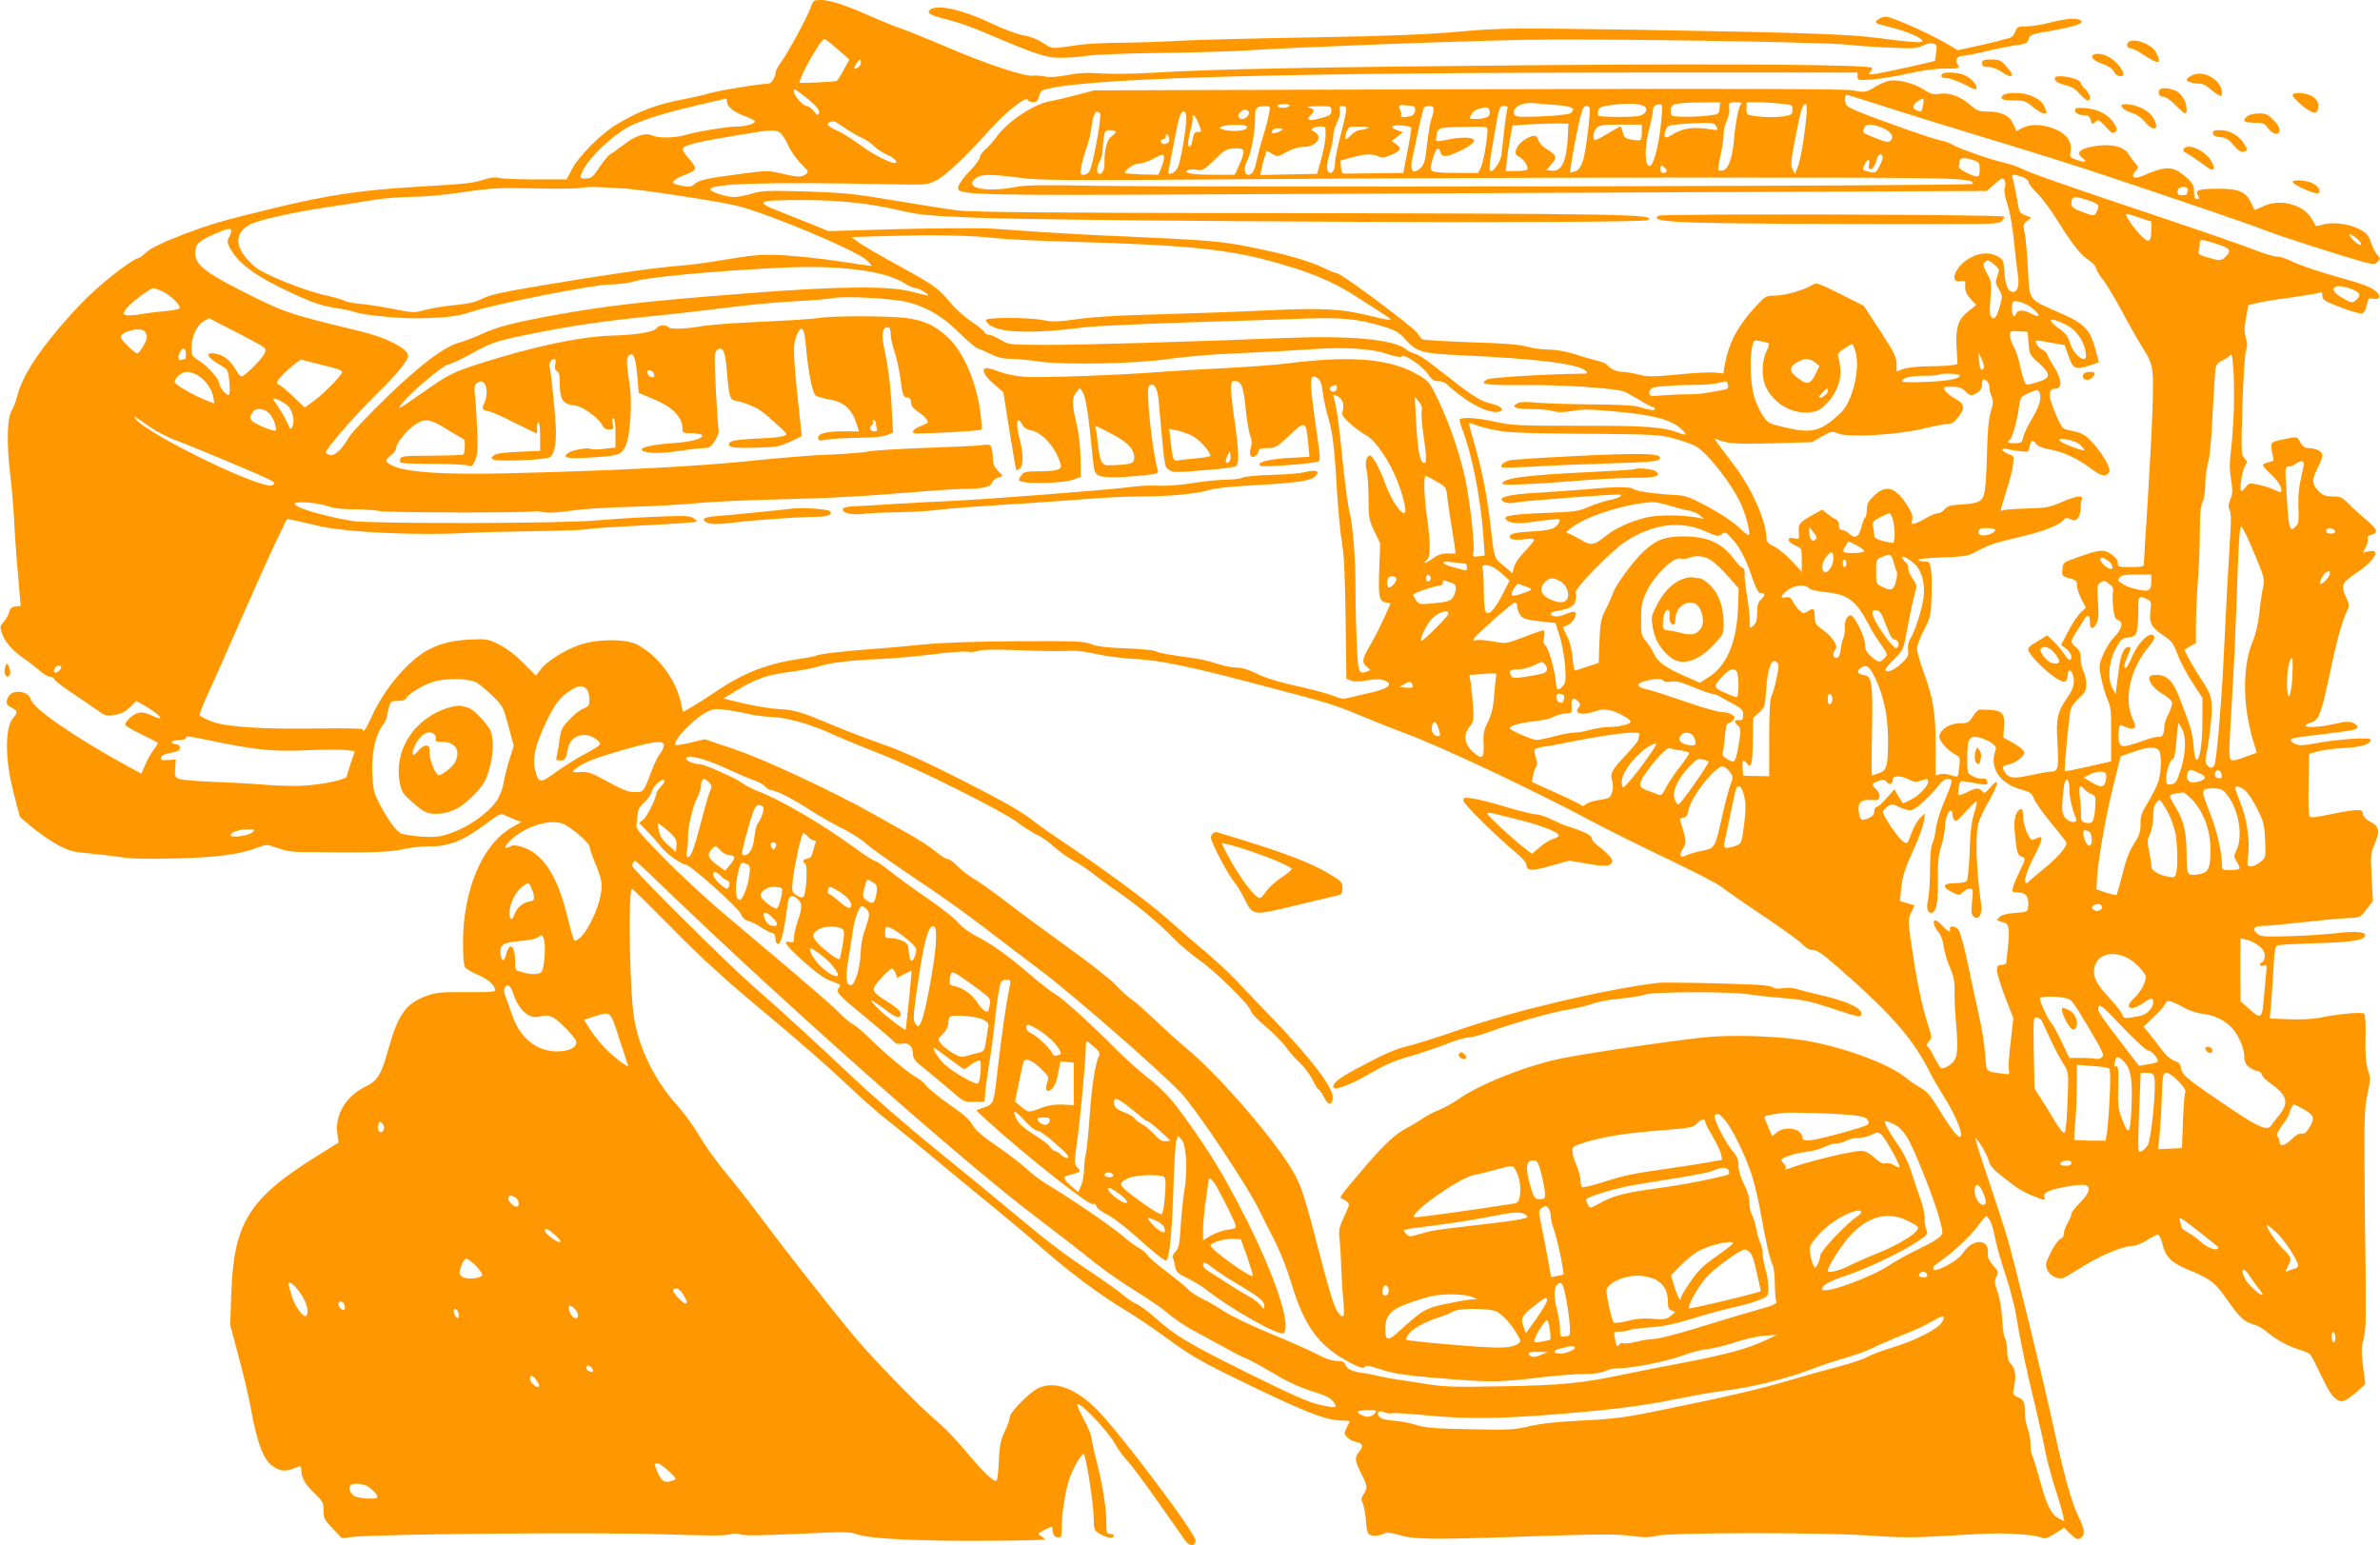 <?xml version="1.0" standalone="no"?>
<!DOCTYPE svg PUBLIC "-//W3C//DTD SVG 20010904//EN"
 "http://www.w3.org/TR/2001/REC-SVG-20010904/DTD/svg10.dtd">
<svg version="1.0" xmlns="http://www.w3.org/2000/svg"
 width="1280pt" height="831pt" viewBox="0 0 1280 831"
 preserveAspectRatio="xMidYMid meet">
<g transform="translate(0,831) scale(0.1,-0.1)"
fill="#ff9800" stroke="none">
<path d="M4361 8273 c-18 -54 -130 -259 -163 -301 -15 -19 -28 -45 -28 -58 0
-21 -23 -54 -38 -54 -46 -1 -253 -34 -306 -49 -37 -11 -107 -27 -155 -36 -135
-25 -233 -61 -353 -133 -82 -48 -206 -172 -242 -242 l-29 -55 -171 0 c-94 0
-181 4 -194 9 -14 4 -41 2 -70 -7 -70 -23 -94 -25 -375 -42 -298 -18 -468 -43
-767 -115 -283 -69 -334 -84 -500 -147 -98 -38 -157 -67 -183 -90 -20 -18 -41
-33 -47 -33 -19 0 -148 -96 -236 -177 -92 -83 -222 -232 -302 -346 -56 -80
-96 -159 -111 -222 -7 -27 -20 -61 -29 -75 -23 -36 -27 -171 -9 -325 9 -72 19
-184 22 -250 3 -66 10 -167 15 -225 5 -58 12 -137 15 -177 l6 -72 -27 -3 c-21
-2 -30 -10 -35 -32 -5 -16 -18 -39 -30 -52 -19 -20 -20 -26 -9 -59 15 -46 59
-97 119 -137 25 -17 63 -46 84 -65 20 -18 46 -33 56 -33 10 0 21 -6 24 -14 3
-8 45 -41 94 -73 48 -32 109 -74 135 -92 42 -31 50 -33 94 -26 35 5 57 16 82
41 l34 34 47 -26 c86 -50 115 -90 37 -52 -30 14 -52 19 -71 14 -33 -8 -79 -52
-70 -67 4 -6 43 -28 88 -50 44 -21 82 -41 85 -43 2 -3 -7 -20 -21 -38 -14 -18
-35 -55 -46 -81 l-21 -48 -77 42 c-277 151 -504 308 -517 356 -13 49 -100 58
-122 14 -15 -30 -10 -45 22 -59 29 -14 30 -26 5 -53 -45 -49 -45 -225 2 -403
l34 -130 69 -58 c38 -32 100 -74 138 -94 59 -31 82 -37 165 -44 53 -5 130 -14
171 -20 52 -9 144 -11 295 -7 227 6 342 21 439 58 52 19 52 19 111 -3 45 -16
83 -21 150 -21 50 0 113 0 140 -1 230 -2 317 2 385 17 41 9 102 16 135 15 109
-2 186 29 314 125 69 52 74 54 99 41 15 -7 40 -18 56 -24 l30 -11 -51 -29
c-159 -91 -263 -336 -263 -622 0 -76 4 -120 12 -131 7 -9 38 -27 68 -40 54
-24 82 -47 93 -78 4 -14 -13 -16 -151 -15 -127 1 -167 -2 -209 -17 -117 -41
-159 -96 -212 -282 -42 -148 -59 -177 -125 -209 -106 -52 -165 -151 -152 -253
l7 -48 -123 -77 c-360 -225 -441 -357 -454 -733 l-6 -170 45 -170 c25 -93 53
-210 62 -260 38 -211 72 -301 128 -335 38 -24 66 -25 112 -6 34 15 35 14 35
-9 0 -42 19 -76 70 -125 46 -44 50 -52 50 -94 0 -42 5 -51 50 -98 l49 -51 63
7 c147 16 1322 26 1658 14 233 -8 345 -8 365 -1 20 7 39 7 55 1 24 -9 89 -8
446 8 118 6 150 4 190 -10 67 -23 348 -36 711 -33 161 1 293 4 293 7 0 3 -9
11 -21 18 -20 13 -19 14 17 33 21 10 39 19 40 19 2 0 4 -12 6 -27 2 -20 9 -29
26 -31 21 -3 22 0 22 52 0 72 18 187 39 256 18 56 65 140 79 140 11 0 53 -263
54 -343 1 -64 2 -68 33 -87 34 -21 75 -27 75 -10 0 6 -9 10 -20 10 -18 0 -20
7 -20 63 0 78 -22 214 -55 337 -13 52 -25 105 -25 117 0 12 -18 56 -41 98 -22
42 -38 79 -35 82 15 15 173 -153 208 -221 11 -21 39 -60 63 -85 23 -25 99
-127 168 -226 70 -99 133 -190 142 -202 22 -31 55 -30 55 1 0 40 -411 585
-533 707 -114 113 -226 154 -313 113 -49 -23 -154 -131 -154 -158 0 -12 -12
-46 -27 -76 -21 -45 -27 -73 -31 -155 -2 -55 -8 -104 -12 -108 -12 -13 -79 51
-174 167 -47 56 -114 125 -149 154 -87 70 -362 354 -459 473 -146 179 -362
454 -462 589 -55 74 -130 171 -166 215 -97 116 -150 190 -204 280 -27 43 -74
107 -105 141 -119 131 -205 306 -231 469 -24 149 -33 695 -11 695 3 0 98 -94
211 -208 144 -147 277 -269 445 -410 249 -207 399 -339 545 -477 47 -45 130
-117 185 -160 55 -43 165 -133 245 -200 80 -66 217 -180 306 -252 88 -72 207
-172 265 -223 140 -124 310 -252 445 -333 61 -36 169 -110 240 -162 101 -75
171 -116 319 -189 390 -192 523 -246 608 -246 27 0 47 -3 45 -7 -2 -5 -10 -20
-17 -35 -13 -25 -12 -30 3 -47 10 -11 31 -23 47 -26 39 -9 44 -21 20 -51 -27
-35 -26 -48 9 -118 35 -68 36 -78 14 -112 -14 -21 -15 -29 -4 -52 6 -15 14
-56 16 -91 2 -38 9 -68 16 -73 18 -11 56 -10 80 3 15 8 33 7 72 -4 90 -27 161
-29 666 -12 401 14 512 15 587 5 72 -10 102 -10 143 0 77 18 887 19 1145 1
169 -12 234 -12 420 -1 121 8 245 13 275 13 105 -2 195 -10 223 -21 24 -10 34
-8 78 19 l50 32 35 -34 c28 -27 38 -31 52 -23 27 17 25 48 -7 111 -39 78 -79
221 -136 483 -58 267 -213 901 -253 1035 -17 55 -62 194 -101 309 -39 115 -69
211 -67 213 7 8 66 -91 72 -121 6 -30 28 -52 143 -138 20 -15 64 -39 99 -52
60 -24 63 -24 57 -5 -5 15 1 22 28 34 44 18 165 38 193 31 32 -8 20 -46 -32
-97 -24 -24 -44 -50 -44 -59 0 -8 -9 -30 -20 -48 -11 -18 -20 -43 -20 -56 0
-14 -7 -26 -18 -28 -9 -3 -33 -35 -51 -71 -30 -60 -32 -69 -21 -96 13 -32 58
-55 88 -44 9 4 46 25 82 48 110 71 238 125 296 125 13 0 45 14 71 30 26 17 52
30 59 30 7 0 17 -23 24 -51 18 -73 46 -100 150 -143 108 -45 134 -65 196 -154
68 -97 93 -121 138 -133 23 -6 55 -24 73 -39 48 -42 117 -80 181 -100 56 -17
58 -18 90 -86 61 -128 79 -158 105 -178 31 -23 48 -17 116 42 l42 37 -12 95
c-10 79 -10 104 1 140 7 25 13 78 13 118 0 39 0 122 0 182 0 61 -1 143 -2 183
-1 39 -3 227 -4 417 -2 299 0 356 16 428 16 75 16 86 2 128 -11 33 -15 78 -13
169 2 73 -1 128 -7 133 -11 11 -145 -2 -240 -22 -36 -7 -101 -11 -164 -8
l-104 4 7 76 c4 43 9 130 13 194 5 94 9 118 22 123 9 4 104 9 211 12 190 5
260 17 260 42 0 19 -50 24 -143 13 -51 -6 -165 -14 -253 -17 -147 -4 -164 -3
-184 13 -31 25 -18 42 30 42 22 0 120 9 217 20 98 11 207 21 243 22 63 3 65 4
98 48 l34 44 -7 127 c-6 116 -5 130 14 174 33 76 28 101 -26 128 -19 10 -33
26 -35 39 -3 21 -8 23 -48 20 -25 -2 -87 -13 -139 -24 -72 -15 -96 -17 -101
-8 -4 7 -6 85 -4 174 l3 161 43 13 c24 7 88 16 143 19 97 5 145 20 145 45 0
14 -173 3 -292 -19 -68 -13 -92 -14 -112 -5 -15 6 -26 16 -26 21 0 11 30 16
196 35 72 9 138 18 147 22 24 9 21 23 -8 36 -20 9 -41 8 -98 -5 -75 -18 -157
-23 -157 -9 0 4 14 12 32 17 40 12 54 53 103 285 34 164 65 271 90 319 10 21
10 31 -6 65 -31 69 -27 80 56 136 100 67 134 133 60 114 l-27 -7 16 31 c9 17
13 37 10 45 -3 10 4 17 20 21 39 10 32 30 -31 83 -32 26 -74 65 -94 86 -32 32
-42 37 -83 37 -39 0 -53 5 -77 29 -36 36 -37 64 -4 125 14 26 25 56 25 67 0
21 -35 39 -76 39 -17 0 -30 9 -42 30 -19 34 -16 33 -97 16 -57 -12 -60 -14
-59 -42 1 -16 5 -39 9 -52 6 -19 3 -23 -24 -28 -17 -4 -31 -11 -31 -16 0 -5
20 -27 44 -49 39 -35 65 -83 53 -95 -2 -3 -17 2 -33 11 -16 8 -53 20 -83 27
-51 11 -55 11 -71 -10 -10 -12 -21 -22 -26 -22 -12 0 4 110 20 134 13 21 13
25 -4 42 -17 18 -17 35 -10 284 5 149 13 277 19 293 8 21 8 39 0 68 -10 30 -9
55 0 108 l12 69 42 11 c23 6 105 20 182 30 77 11 148 23 158 26 13 6 17 2 17
-17 0 -20 12 -28 100 -62 55 -21 107 -35 115 -32 8 3 17 18 21 33 10 49 12 51
37 46 38 -7 45 17 13 42 -29 23 -71 39 -216 79 -107 30 -204 64 -251 88 -20
10 -49 18 -64 18 -15 0 -66 15 -114 34 -47 19 -266 95 -486 169 -552 185 -720
244 -768 268 -23 12 -69 27 -102 35 -69 15 -244 76 -277 97 -13 8 -39 18 -59
21 -42 7 -378 126 -459 162 -48 21 -55 29 -57 54 -1 17 2 30 8 30 5 0 92 -27
192 -59 100 -33 355 -112 567 -176 212 -64 477 -147 590 -185 450 -150 829
-279 900 -308 72 -29 414 -139 532 -171 54 -14 59 -14 75 1 16 16 16 19 -2 38
-10 11 -26 42 -34 67 -14 40 -23 51 -65 72 -56 29 -149 39 -198 22 -21 -7 -34
-8 -36 -2 -2 6 -13 25 -25 43 -49 73 -174 100 -258 57 -23 -11 -42 -19 -44
-17 -1 2 -10 19 -19 38 -27 58 -66 75 -171 75 -110 0 -130 -7 -115 -35 9 -16
8 -20 -5 -20 -11 0 -15 11 -15 38 0 30 -7 45 -32 69 -56 53 -93 67 -146 53
-25 -6 -57 -17 -71 -24 -68 -34 -102 -26 -64 16 15 17 15 20 -4 41 -10 12 -27
34 -36 49 -28 44 -107 59 -207 37 -60 -13 -74 -34 -39 -60 28 -22 12 -25 -38
-7 -30 11 -33 15 -27 44 9 47 -17 88 -73 115 -63 30 -138 35 -183 12 l-35 -18
-17 38 c-21 46 -65 67 -139 67 -43 0 -57 5 -87 31 -55 49 -116 72 -167 65 -37
-6 -50 -3 -90 23 -55 35 -141 56 -188 46 -17 -4 -48 -17 -67 -29 -52 -33 -60
-35 -125 -22 -44 8 -591 10 -2070 6 l-2010 -6 -100 -26 c-55 -15 -118 -29
-140 -33 -82 -14 -222 -106 -280 -184 -20 -28 -49 -61 -66 -75 -16 -14 -29
-32 -29 -41 0 -9 -21 -39 -47 -67 -52 -53 -77 -93 -69 -107 18 -29 173 -32
1226 -27 586 3 1794 8 2685 12 l1620 7 38 33 c20 19 41 34 46 34 14 0 21 -28
13 -51 -5 -13 0 -45 14 -87 13 -38 27 -119 34 -187 6 -66 16 -148 21 -182 11
-64 2 -103 -25 -103 -26 0 -41 34 -46 104 -5 69 -6 71 -40 89 -49 24 -107 17
-162 -21 -70 -48 -92 -126 -33 -114 19 3 26 1 25 -9 -5 -36 2 -59 29 -88 l29
-31 -44 -36 c-55 -45 -68 -89 -61 -200 l5 -82 -30 -6 c-17 -3 -74 -6 -127 -6
-54 -1 -113 -7 -133 -14 l-38 -14 0 42 c0 35 -14 62 -88 176 l-88 135 -127 64
c-121 60 -128 63 -151 48 -40 -26 -147 -57 -199 -57 -48 0 -53 -3 -99 -52 -97
-104 -147 -195 -169 -305 l-11 -62 -42 5 c-22 3 -113 -1 -201 -10 -139 -13
-167 -13 -215 0 -30 8 -67 14 -83 14 -30 0 -66 15 -82 36 -5 7 -30 18 -55 24
-25 6 -80 22 -123 36 -48 15 -102 24 -141 24 -34 0 -86 7 -115 16 -37 11 -125
18 -300 23 -137 5 -254 12 -260 16 -7 4 -20 20 -30 35 -18 30 -407 319 -429
320 -7 0 -41 13 -75 30 -80 38 -205 74 -392 111 -156 32 -234 38 -710 59 -132
5 -312 15 -400 21 -88 6 -212 15 -275 19 -63 4 -288 3 -500 -2 l-385 -11 -85
35 c-47 19 -129 52 -183 73 -131 51 -115 59 128 59 207 0 366 -18 540 -59 86
-20 147 -26 367 -35 583 -22 3607 -34 3640 -14 51 32 -104 35 -2142 38 -1069
1 -1493 5 -1567 14 -56 7 -209 31 -340 53 -211 36 -264 42 -473 49 -213 6
-241 5 -295 -11 -33 -10 -76 -19 -96 -19 -41 0 -129 28 -129 41 0 33 303 41
975 28 185 -4 191 -3 239 20 52 26 156 124 293 277 85 94 193 179 200 157 3
-7 15 -13 29 -13 18 0 25 7 32 33 8 30 13 33 68 44 279 56 1321 83 3247 83
l1087 0 0 -21 c0 -21 3 -22 83 -16 45 4 132 18 192 32 69 16 141 26 193 26 79
0 82 1 71 20 -15 29 -4 49 27 49 14 0 74 12 133 26 58 14 131 28 161 32 47 6
55 10 60 32 5 22 14 26 125 45 129 23 178 41 154 56 -23 14 -75 10 -162 -12
-45 -12 -104 -21 -130 -21 -45 0 -50 -3 -59 -29 -7 -19 -19 -31 -36 -35 -15
-3 -40 -10 -57 -15 -16 -4 -72 -18 -123 -29 l-94 -20 -46 28 c-86 53 -307 152
-339 152 -27 0 -63 -24 -52 -34 2 -3 42 -14 89 -26 84 -21 160 -56 160 -72 0
-10 -80 -4 -250 19 -152 20 -450 29 -1297 43 -680 10 -710 10 -945 -10 -180
-16 -384 -24 -788 -31 -300 -5 -621 -13 -715 -18 -93 -6 -235 -10 -315 -11
-80 0 -176 -5 -215 -10 -38 -5 -90 -12 -115 -16 -39 -5 -51 -2 -92 26 -28 19
-68 34 -103 40 -32 5 -108 33 -173 64 -167 80 -311 108 -336 67 -9 -14 18 -27
109 -49 44 -11 130 -41 190 -67 269 -115 332 -137 410 -136 40 0 104 5 141 11
38 6 210 13 384 15 173 2 387 8 475 14 242 16 1148 51 1515 57 355 7 1590 -12
1710 -26 41 -5 143 -12 225 -16 132 -6 155 -5 184 10 19 10 43 15 56 12 21 -5
23 -10 18 -48 -3 -24 -6 -44 -7 -45 -3 -4 -267 -62 -311 -69 -46 -6 -49 -6
-36 10 8 9 12 18 9 21 -17 17 -717 23 -1748 15 -1188 -10 -1800 -21 -2115 -41
-99 -6 -225 -8 -281 -4 -74 5 -124 3 -185 -9 -55 -10 -96 -13 -120 -7 -19 4
-49 6 -65 4 -42 -6 -254 64 -469 157 -99 42 -205 85 -235 95 -30 9 -100 38
-155 62 -135 61 -230 93 -280 93 -38 0 -42 -2 -54 -37z m144 -228 l63 -55 -30
-55 c-16 -30 -33 -57 -38 -60 -8 -5 -200 -14 -200 -10 0 35 114 235 134 235 5
0 37 -25 71 -55z m125 -74 c0 -16 -27 -37 -36 -28 -4 4 25 47 32 47 2 0 4 -9
4 -19z m-324 -163 c74 -55 106 -89 99 -106 -6 -15 -10 -13 -29 11 -12 15 -29
27 -38 27 -19 0 -68 55 -68 76 0 18 1 18 36 -8z m-396 -47 c0 -25 41 -57 102
-78 26 -10 48 -21 48 -26 0 -12 -48 -27 -91 -27 -52 0 -221 -27 -283 -46 -60
-17 -146 -18 -180 -2 -36 16 -92 -3 -153 -51 -27 -21 -58 -43 -69 -49 -12 -6
-38 -38 -60 -71 -35 -53 -43 -60 -72 -61 -30 0 -33 2 -26 23 23 74 177 222
279 267 72 33 198 70 366 109 68 16 127 29 132 30 4 1 7 -8 7 -18z m6433 -13
c-7 -41 -7 -41 -32 -33 -27 8 -27 30 1 49 32 23 38 20 31 -16z m-1960 -4 c77
-7 94 -18 63 -43 -7 -6 -73 -13 -155 -17 -123 -5 -142 -3 -147 10 -15 38 40
68 111 61 28 -3 85 -8 128 -11z m460 -6 c23 -12 7 -43 -25 -51 -37 -9 -217 -7
-222 1 -3 5 -3 18 0 29 5 17 18 22 87 30 84 9 129 7 160 -9z m405 -10 c-3 -33
-3 -33 -73 -41 -38 -4 -97 -6 -130 -5 -59 3 -60 3 -60 33 0 37 19 42 163 44
l103 1 -3 -32z m114 20 c-13 -16 -29 -102 -37 -197 -8 -88 -29 -148 -57 -157
-11 -3 -22 -3 -25 0 -4 3 1 40 10 81 10 42 17 93 17 114 0 21 7 52 16 69 8 18
15 44 14 60 -3 41 -3 42 36 42 28 0 34 -3 26 -12z m211 5 c65 -6 67 -7 67 -33
0 -24 -5 -28 -37 -34 -49 -8 -108 -8 -166 0 -43 6 -45 8 -44 40 l1 34 55 0
c31 0 86 -3 124 -7z m-2638 -13 c-3 -5 -19 -10 -36 -10 -16 0 -29 5 -29 10 0
6 16 10 36 10 21 0 33 -4 29 -10z m658 1 c27 -1 23 -47 -5 -55 -35 -9 -60 -7
-53 4 3 5 1 18 -4 28 -13 24 -8 29 21 26 13 -1 31 -3 41 -3z m1343 -68 c-9
-97 -24 -177 -43 -226 -12 -30 -18 -35 -29 -26 -20 17 -17 110 6 199 11 41 20
85 20 97 0 21 12 31 39 32 11 1 12 -14 7 -76z m779 10 c-13 -128 -33 -238 -47
-273 l-15 -35 -13 26 c-10 23 -8 49 15 165 30 155 39 184 56 184 8 0 9 -19 4
-67z m-2890 15 c-4 -24 -18 -77 -31 -118 -13 -41 -28 -100 -35 -130 -12 -59
-24 -80 -45 -80 -23 0 -26 38 -6 77 22 42 42 155 42 232 0 52 6 59 53 60 28 1
29 0 22 -41z m335 17 c0 -21 -7 -27 -55 -40 -64 -19 -86 -12 -55 17 23 21 18
33 -15 41 -11 3 13 5 53 6 70 1 72 0 72 -24z m80 4 c0 -11 -13 -72 -30 -136
-16 -63 -30 -128 -30 -143 0 -38 -9 -60 -25 -60 -22 0 -24 41 -4 104 10 33 19
76 19 94 0 18 9 51 21 74 13 25 18 49 15 64 -5 19 -2 24 14 24 14 0 20 -7 20
-21z m470 2 c0 -11 -5 -32 -11 -48 -6 -15 -17 -77 -24 -138 -11 -99 -15 -111
-40 -133 -30 -25 -45 -18 -45 21 0 16 54 264 66 305 2 6 15 12 29 12 18 0 25
-5 25 -19z m292 -38 c-9 -7 -35 -13 -59 -13 -40 0 -43 2 -33 19 13 25 25 32
64 41 26 5 32 3 37 -14 4 -13 0 -26 -9 -33z m103 35 c-3 -13 -11 -66 -16 -118
-6 -52 -12 -109 -15 -126 -5 -33 -38 -84 -55 -84 -14 0 -11 31 18 197 26 148
27 153 51 153 21 0 23 -3 17 -22z m445 3 c0 -60 -23 -233 -36 -274 -12 -35
-23 -51 -41 -58 -14 -5 -27 -8 -28 -7 -5 5 32 206 51 286 14 57 21 72 36 72
11 0 18 -7 18 -19z m-1835 -11 c9 -15 -14 -40 -36 -40 -21 0 -25 20 -7 38 15
15 35 15 43 2z m-799 -10 c11 -11 -37 -274 -56 -310 -6 -11 -20 -20 -31 -20
-19 0 -20 4 -14 43 4 23 16 67 27 97 11 30 23 80 27 110 12 83 24 103 47 80z
m464 -26 c0 -58 -31 -236 -46 -265 -7 -15 -22 -29 -34 -32 -16 -4 -19 -1 -15
16 2 12 14 72 25 132 29 155 39 185 55 185 11 0 15 -11 15 -36z m64 -24 c20
-50 20 -50 -4 -50 -15 0 -21 -9 -26 -40 -7 -43 -24 -55 -24 -17 0 12 7 46 15
76 8 30 12 58 9 63 -3 4 -1 8 4 8 6 0 17 -18 26 -40z m-1904 -26 c29 -20 72
-45 94 -55 23 -10 53 -30 66 -45 14 -14 44 -34 66 -44 39 -17 61 -36 52 -45
-11 -12 -118 40 -183 89 -43 32 -101 69 -131 83 -54 24 -65 37 -41 46 21 9 23
8 77 -29z m3892 -44 c-6 -137 -33 -195 -88 -188 l-27 3 28 33 c31 37 27 47
-31 83 -19 11 -37 32 -40 45 -3 13 -13 24 -21 24 -23 0 -71 -28 -87 -52 -22
-31 -20 -52 6 -63 24 -11 50 -53 42 -67 -3 -4 -30 -8 -60 -8 l-56 0 7 65 c4
36 12 91 19 123 l11 57 90 6 c50 3 117 5 150 5 l60 -1 -3 -65z m799 49 c11
-21 9 -21 -33 -14 -97 15 -149 6 -215 -35 -28 -18 -38 -9 -26 27 9 25 15 29
64 34 30 3 86 6 126 7 64 2 74 0 84 -19z m-2526 1 c10 -17 -37 -28 -92 -23
-55 6 -70 18 -30 26 44 9 116 7 122 -3z m884 -6 c3 -3 -6 -59 -19 -124 l-23
-120 -149 -2 c-81 -1 -156 -2 -165 -2 -14 -1 -19 8 -21 35 l-3 35 60 17 c71
20 111 21 144 6 20 -9 34 -7 71 9 52 23 56 34 24 57 l-23 16 30 24 30 24 -34
12 c-24 9 -29 14 -19 21 12 8 87 3 97 -8z m1241 -23 c0 -22 -3 -42 -7 -44 -5
-3 -26 -2 -47 2 -34 5 -41 11 -48 39 -5 17 -11 32 -13 32 -3 0 -34 -18 -69
-39 -35 -22 -67 -37 -70 -34 -12 12 -6 47 11 65 14 15 32 18 130 18 l113 0 0
-39z m1290 23 c48 -19 69 -49 48 -70 -11 -11 -23 -10 -78 12 -78 32 -73 28
-65 53 8 26 39 27 95 5z m-2991 -41 c0 -27 -11 -84 -23 -128 l-22 -80 -153 -3
-153 -3 7 33 c3 18 11 48 17 66 l10 32 29 -17 c30 -18 31 -17 80 10 31 17 64
27 91 27 67 0 106 54 57 81 -17 9 -19 13 -8 20 8 5 26 9 42 9 26 0 27 -2 26
-47z m226 37 c-11 -5 -30 -9 -42 -9 -12 -1 -33 -13 -47 -28 -31 -33 -40 -27
-25 15 11 31 12 32 72 31 44 0 56 -3 42 -9z m645 -9 c0 -48 -23 -178 -36 -203
l-15 -28 -107 0 c-138 0 -154 4 -146 39 19 86 40 115 51 71 7 -27 36 -25 98 5
64 30 89 51 80 64 -8 14 -81 14 -144 -1 -28 -6 -53 -9 -56 -6 -3 3 -2 19 1 36
7 36 15 38 172 40 95 2 102 1 102 -17z m-1105 0 c-15 -14 -55 -23 -55 -13 0
15 12 22 39 22 15 0 21 -4 16 -9z m-2703 -12 c11 -6 31 -36 45 -67 14 -32 45
-77 70 -101 42 -42 44 -46 27 -58 -24 -17 -45 -17 -132 4 -69 16 -80 16 -210
-1 -191 -25 -234 -34 -257 -56 -16 -15 -28 -17 -63 -10 -23 4 -46 10 -49 14
-11 11 16 30 65 47 27 9 48 23 50 32 2 9 -13 33 -33 54 -20 20 -34 44 -33 52
4 20 63 35 278 71 191 32 214 34 242 19z m1808 1 c0 -5 -11 -17 -24 -25 -23
-16 -38 -74 -36 -149 1 -31 -17 -59 -31 -50 -13 8 -11 35 6 68 8 15 15 42 15
60 0 17 3 48 6 69 6 33 10 37 35 37 16 0 29 -4 29 -10z m288 -46 c-4 -21 -39
-26 -45 -6 -3 6 2 12 11 12 9 0 16 8 16 17 0 12 3 14 11 6 6 -6 9 -19 7 -29z
m378 -128 l-25 -56 -118 0 c-115 0 -169 11 -130 26 10 3 31 4 47 0 26 -5 37 2
91 54 54 53 65 59 107 62 59 4 62 -8 28 -86z m-406 35 c0 -10 -7 -35 -15 -55
l-15 -36 -90 2 c-50 2 -90 5 -90 7 0 18 48 51 74 51 17 0 51 11 76 25 55 29
60 30 60 6z m3865 9 c3 -5 -4 -28 -15 -50 -20 -39 -23 -41 -53 -35 -42 9 -42
10 -29 40 15 32 31 32 24 0 -9 -49 30 -23 42 28 6 27 20 35 31 17z m490 -22
c29 -10 32 -15 32 -50 0 -45 -8 -47 -72 -16 -29 14 -44 27 -40 36 3 7 5 20 5
28 0 17 32 18 75 2z m-1660 -42 c15 -15 10 -26 -12 -26 -7 0 -13 9 -13 20 0
24 6 25 25 6z m-3470 -52 c116 -15 242 -15 1205 -8 591 5 1701 9 2465 9 1402
0 1455 -1 1455 -34 0 -12 -4164 -20 -4730 -10 -274 5 -361 4 -420 -7 -167 -31
-284 -3 -208 50 28 20 70 20 233 0z m5392 4 c18 -7 33 -19 33 -28 0 -8 22 -36
48 -62 26 -25 76 -93 111 -150 78 -125 123 -181 166 -208 18 -11 36 -31 39
-45 4 -14 19 -39 35 -57 15 -18 62 -96 104 -174 41 -77 93 -169 116 -203 29
-45 42 -77 47 -118 8 -68 0 -286 -26 -708 -11 -170 -20 -318 -20 -327 0 -15
-10 -18 -70 -18 -66 0 -70 1 -70 23 0 14 -13 30 -35 46 -41 28 -63 26 -180
-16 -79 -28 -80 -28 -83 -65 -3 -36 -2 -37 37 -48 36 -9 41 -14 41 -39 0 -15
11 -48 24 -73 l24 -46 -29 -28 c-16 -15 -46 -60 -66 -100 l-38 -73 28 -21 c15
-12 27 -30 27 -41 0 -29 -16 -23 -39 14 -11 17 -36 47 -55 66 l-35 34 -55 -33
c-48 -29 -53 -36 -45 -53 32 -60 167 -174 194 -163 8 3 15 16 15 30 0 37 17
40 28 6 13 -35 3 -77 -28 -120 -54 -75 -63 -114 -55 -240 8 -139 4 -160 -33
-160 -15 0 -65 -9 -111 -19 -90 -21 -122 -17 -140 18 -16 28 -15 29 27 41 21
5 49 21 62 35 22 24 22 26 6 44 -9 10 -36 29 -60 41 l-42 23 4 57 c5 70 -10
89 -74 92 -24 0 -50 1 -56 2 -7 1 -24 -16 -37 -36 -23 -35 -28 -38 -72 -38
-55 0 -109 -37 -109 -74 0 -23 48 -75 89 -96 21 -11 23 -17 19 -61 -3 -27 -7
-52 -10 -54 -3 -3 -19 0 -37 6 -17 6 -43 8 -56 5 l-25 -6 0 162 c0 179 -13
253 -69 406 -17 46 -31 97 -31 113 0 17 17 62 38 102 35 67 37 79 40 176 2 57
1 123 -3 147 -6 40 -9 44 -35 44 -16 0 -31 4 -34 9 -3 5 54 10 127 13 103 3
140 8 167 22 88 47 113 55 240 85 138 32 224 65 248 94 11 13 18 14 39 4 21
-9 27 -8 39 8 8 10 14 33 14 51 0 18 3 39 6 48 10 25 -28 20 -109 -15 -65 -28
-84 -31 -189 -34 -64 -2 -121 -6 -127 -10 -16 -9 -14 -3 18 100 17 50 33 114
37 142 6 50 6 50 -25 61 -36 13 -44 38 -8 27 12 -3 43 -9 69 -12 47 -5 48 -5
54 26 7 35 17 39 36 12 8 -11 35 -22 74 -29 72 -12 147 -48 222 -104 54 -40
78 -45 95 -18 17 29 -84 174 -143 205 -14 7 -44 16 -66 20 -39 6 -43 10 -69
67 -52 115 -54 158 -9 158 37 0 33 53 -11 120 -19 30 -35 60 -35 65 0 6 -14
18 -30 27 -26 15 -43 49 -22 47 4 0 38 -6 76 -13 l70 -12 21 -59 c24 -70 38
-76 114 -50 l49 16 -15 57 c-33 125 -57 150 -217 219 -146 64 -142 57 -149
221 -4 75 -11 162 -17 192 -10 51 -9 56 12 72 l23 17 -32 13 c-27 10 -34 19
-38 48 -8 50 -27 143 -32 158 -6 15 11 15 54 0z m-7517 -62 c110 -8 533 -73
617 -96 177 -48 624 -236 681 -287 21 -18 32 -32 27 -33 -6 0 -84 11 -175 25
-91 14 -224 28 -297 32 -131 6 -147 4 -378 -34 -49 -8 -135 -19 -190 -23 -135
-11 -404 -50 -730 -105 -211 -35 -281 -51 -320 -71 -38 -19 -75 -28 -150 -35
-55 -5 -126 -17 -159 -26 -57 -16 -63 -16 -170 5 -61 12 -142 25 -181 28 -38
4 -75 11 -82 16 -7 6 -52 18 -100 29 -115 25 -336 114 -381 153 -112 98 -120
180 -24 230 45 23 227 64 407 91 94 14 212 32 263 41 52 8 139 15 194 15 58 0
176 10 277 25 157 23 197 25 376 21 110 -3 225 -2 255 2 53 8 80 7 240 -3z
m8406 -13 c-3 -8 -6 -17 -6 -19 0 -2 -11 -4 -25 -4 -18 0 -25 5 -25 19 0 20
24 31 48 23 7 -3 11 -11 8 -19z m-540 -49 c63 -21 67 -26 53 -57 -15 -32 -13
-32 -83 -6 -44 17 -56 26 -56 44 0 40 13 43 86 19z m282 -95 l62 -21 0 -41 c0
-73 -14 -79 -63 -26 -46 50 -83 109 -70 109 5 0 37 -9 71 -21z m-10265 -65 c3
-4 0 -19 -9 -35 -13 -26 -13 -32 1 -60 45 -86 140 -156 342 -249 104 -48 151
-64 220 -75 48 -7 102 -19 118 -25 33 -14 237 -34 330 -32 149 2 223 11 290
35 112 39 658 147 747 147 46 0 101 8 139 19 70 21 428 54 775 71 320 16 570
-16 674 -87 19 -12 44 -23 56 -23 19 0 80 -39 63 -40 -3 0 -41 10 -85 21 -123
33 -398 30 -904 -10 -539 -42 -738 -65 -1025 -117 -211 -39 -298 -61 -383
-100 -42 -19 -96 -40 -121 -46 -78 -20 -210 -119 -393 -296 -95 -92 -185 -187
-200 -212 -38 -65 -76 -102 -101 -98 -11 2 -22 8 -24 14 -5 16 152 196 277
319 116 114 173 186 164 208 -15 40 -126 94 -255 125 -397 96 -409 100 -654
225 -186 95 -235 136 -235 195 0 48 20 68 103 103 67 29 80 32 90 23z m4114
-45 c49 -6 241 -15 428 -20 573 -16 809 -39 1035 -100 219 -58 346 -111 475
-195 50 -32 112 -72 138 -88 26 -17 47 -33 47 -36 0 -4 -50 6 -111 21 -149 38
-258 44 -549 30 -135 -7 -391 -16 -570 -21 -212 -5 -369 -14 -453 -26 -106
-15 -137 -16 -185 -6 -79 16 -315 16 -310 0 23 -67 207 -80 543 -37 44 5 289
17 545 25 256 8 544 17 640 21 192 6 275 -3 406 -42 69 -21 87 -31 122 -70 62
-69 89 -76 302 -86 404 -18 632 -46 669 -84 14 -13 10 -15 -34 -15 -168 -2
-476 -20 -495 -30 -51 -27 -14 -33 205 -31 206 2 480 -17 530 -35 11 -4 48
-25 83 -46 34 -21 67 -38 72 -38 6 0 10 -5 10 -10 0 -11 -22 -7 -95 14 -24 6
-122 11 -245 11 -113 1 -244 5 -291 9 -61 6 -92 5 -108 -3 -37 -20 -13 -31 72
-31 45 0 99 -5 120 -11 28 -8 57 -7 105 1 54 10 100 9 238 -4 194 -18 287 -42
340 -88 39 -34 39 -43 1 -29 -91 35 -179 42 -541 41 -333 0 -368 2 -456 22
-90 20 -175 26 -189 13 -3 -3 3 -27 13 -53 52 -133 99 -369 114 -579 l7 -101
-33 -4 c-30 -4 -33 -2 -28 16 8 29 -12 227 -36 361 -24 135 -82 312 -149 455
-47 99 -54 109 -102 138 -153 93 -359 112 -717 67 -63 -8 -214 -19 -335 -25
-121 -6 -274 -15 -339 -20 -191 -16 -644 -33 -732 -27 -44 3 -105 15 -135 26
-30 12 -62 21 -71 21 -34 0 -18 -38 35 -84 l53 -45 33 -208 c18 -114 35 -210
37 -212 2 -2 10 2 19 9 19 16 19 79 0 153 -17 64 -19 107 -7 107 5 0 14 -11
20 -24 7 -15 22 -26 45 -30 64 -12 135 -93 161 -183 9 -29 -17 -37 -117 -38
-66 0 -81 -3 -93 -19 -8 -11 -14 -23 -14 -27 0 -25 240 -21 302 4 l31 13 -2
104 c-1 61 -10 137 -22 184 -24 101 -24 138 0 167 l18 23 17 -26 c16 -24 31
-126 53 -353 7 -71 11 -81 33 -93 25 -13 117 -12 263 4 54 6 58 8 53 28 -31
110 -64 432 -47 449 24 24 46 -7 52 -74 33 -371 31 -360 56 -376 25 -16 29
-16 268 5 44 4 86 11 93 15 17 11 15 79 -8 242 -11 77 -20 156 -20 177 0 33 3
38 23 38 34 0 45 -30 57 -154 6 -60 17 -123 24 -140 9 -22 10 -40 3 -64 -12
-40 3 -63 28 -42 8 7 15 19 15 26 0 10 14 14 46 14 42 0 51 5 107 58 98 93
101 92 113 -34 l6 -71 -110 -6 c-113 -6 -188 -27 -149 -43 19 -7 275 12 303
23 17 6 18 1 -17 246 -28 203 -25 232 18 202 15 -11 22 -30 27 -76 4 -33 16
-89 26 -123 26 -84 37 -167 50 -401 7 -110 19 -240 28 -290 11 -64 16 -183 19
-408 l4 -318 26 -10 c16 -6 46 -6 87 2 43 7 70 7 89 0 53 -20 28 -44 -69 -66
-38 -8 -88 -20 -111 -26 -37 -10 -50 -9 -95 10 -29 11 -116 34 -193 51 -92 20
-165 42 -212 65 -49 24 -86 35 -116 35 -24 0 -70 9 -103 21 -32 11 -88 24
-124 29 -151 21 -187 28 -206 38 -10 5 -82 12 -159 15 -101 3 -153 10 -185 22
-40 16 -81 18 -400 16 -219 -1 -407 -8 -490 -16 -74 -8 -200 -19 -280 -25
-157 -11 -299 -28 -313 -37 -5 -3 -34 -9 -65 -13 -189 -27 -315 -74 -468 -177
-49 -33 -110 -72 -135 -86 l-46 -27 -12 55 c-28 123 -122 248 -234 308 -60 32
-213 31 -309 -1 -81 -28 -175 -87 -210 -132 l-26 -34 -64 65 c-37 38 -89 79
-128 99 -59 31 -72 34 -139 31 -101 -3 -165 -16 -236 -50 -110 -51 -252 -217
-320 -374 -26 -58 -45 -84 -45 -59 0 4 -107 6 -237 4 -303 -5 -497 8 -576 38
-32 12 -60 27 -63 34 -2 6 18 59 45 116 27 58 103 229 169 380 66 151 150 339
187 417 l68 142 31 -6 c17 -3 76 -16 131 -30 151 -36 537 -55 815 -39 47 3
204 7 350 9 146 2 274 7 286 10 11 4 148 14 303 21 156 8 285 17 288 20 3 2
-6 11 -19 20 -20 13 -51 13 -223 6 -110 -5 -245 -14 -300 -19 -161 -17 -1213
-19 -1310 -3 -166 28 -321 75 -309 94 9 14 127 4 182 -16 27 -10 75 -15 130
-15 48 1 114 -4 147 -10 53 -9 801 -10 830 -1 6 2 27 0 48 -5 24 -5 78 -2 145
8 59 9 204 19 323 21 119 3 281 12 360 20 79 8 288 17 464 21 199 4 427 15
605 31 157 13 315 24 351 24 106 0 157 10 162 31 3 10 17 23 33 29 l27 11 -26
27 c-19 19 -27 39 -27 63 0 18 -3 45 -7 57 -5 22 -10 23 -52 18 -25 -4 -163
-10 -306 -15 -143 -5 -280 -14 -305 -19 -25 -6 -119 -13 -210 -17 -91 -3 -268
-18 -395 -31 -292 -32 -764 -56 -1350 -70 -300 -7 -495 4 -577 31 -66 23 -74
37 -38 64 17 12 30 30 30 39 0 26 54 95 98 125 55 39 86 35 177 -23 44 -27 83
-50 87 -50 11 0 10 -78 -1 -85 -5 -3 -82 -5 -171 -6 -134 0 -162 -2 -167 -15
-3 -8 -2 -18 2 -22 4 -4 82 -7 173 -7 92 0 177 -4 190 -9 19 -7 24 -4 38 30
13 31 15 62 10 168 -3 72 -8 154 -12 182 -4 40 -2 53 11 64 41 34 69 -37 41
-104 -16 -39 -15 -40 29 -50 17 -4 78 -32 137 -62 59 -30 110 -54 114 -54 3 0
4 12 2 28 -2 15 2 28 7 30 6 1 10 -29 10 -75 l0 -78 -116 -5 c-79 -3 -121 -9
-133 -19 -16 -14 -16 -15 0 -24 16 -9 244 -2 291 10 29 7 43 51 43 139 0 70
-26 325 -35 353 -6 15 12 41 27 41 6 0 8 -13 4 -30 -4 -22 -1 -32 9 -36 10 -4
15 -20 15 -48 0 -108 14 -130 86 -138 37 -4 122 -65 140 -100 10 -20 22 -28
40 -28 23 0 25 3 19 30 -4 19 -3 30 4 30 7 0 11 -29 11 -79 l0 -78 -60 -7
c-33 -4 -65 -4 -71 -1 -15 10 -102 -5 -123 -21 -37 -27 -5 -33 132 -24 143 9
156 14 179 68 21 51 33 216 22 297 -21 147 -22 170 -6 184 24 19 36 -13 45
-115 l7 -87 69 -29 c112 -46 166 -98 166 -163 0 -23 3 -25 49 -25 28 0 53 -5
56 -10 11 -19 -58 -37 -162 -44 -151 -10 -213 -37 -115 -51 27 -3 91 0 151 9
58 9 119 16 138 16 27 0 37 6 58 40 13 21 23 45 20 52 -2 7 -9 105 -15 218 -9
189 -9 206 7 218 31 23 44 -7 53 -122 11 -132 15 -145 48 -152 51 -10 109 -34
140 -58 33 -24 132 -114 132 -120 0 -13 -51 -21 -162 -25 -82 -4 -132 -10
-140 -18 -26 -27 7 -35 133 -31 112 3 130 6 188 32 l63 30 -6 55 c-42 393 -44
432 -22 486 26 62 42 45 50 -52 11 -134 35 -256 52 -270 8 -6 43 -16 76 -22
81 -14 123 -54 149 -143 l8 -28 -84 0 c-93 0 -135 -11 -135 -36 0 -14 6 -16
48 -8 26 4 101 9 168 9 77 1 133 6 154 15 l33 14 -7 125 c-7 136 -19 227 -42
334 -15 71 -8 107 21 107 11 0 15 -11 15 -36 0 -21 9 -62 20 -93 11 -31 26
-99 33 -151 11 -86 15 -95 35 -98 16 -2 22 -10 22 -28 0 -17 12 -31 39 -50 34
-22 58 -51 49 -59 -2 -2 -20 -10 -40 -18 -37 -15 -51 -36 -25 -38 68 -2 324
12 356 20 2 1 1 30 -3 65 -18 176 -91 352 -179 432 -71 65 -126 90 -220 103
-94 13 -402 13 -472 1 -27 -5 -162 -14 -300 -20 -137 -6 -277 -16 -310 -21
-101 -18 -186 -22 -198 -10 -16 16 -54 14 -64 -3 -12 -21 -112 -38 -243 -41
-171 -5 -428 -60 -715 -152 -139 -45 -165 -58 -300 -153 -142 -99 -144 -100
-110 -56 41 53 223 206 246 206 10 0 60 23 110 50 124 69 140 75 339 115 217
44 385 68 650 95 113 11 295 32 405 46 110 14 274 30 365 34 91 5 183 12 205
17 56 12 319 -2 396 -22 106 -27 195 -81 279 -166 42 -42 87 -80 100 -84 14
-4 46 -18 72 -31 33 -17 65 -24 105 -24 32 0 99 -6 148 -14 139 -20 522 -13
705 14 83 12 239 25 365 30 121 5 290 14 375 20 193 15 341 7 432 -24 44 -15
71 -19 77 -13 15 15 116 -55 143 -98 18 -27 30 -35 54 -35 17 0 38 -8 45 -17
8 -9 47 -41 88 -71 74 -55 157 -87 194 -76 32 10 12 29 -50 45 -60 15 -99 42
-311 209 -35 27 -75 53 -90 56 -15 4 -38 15 -51 26 -71 55 -306 75 -685 59
-466 -19 -1046 -36 -1251 -36 -199 1 -200 1 -245 28 -25 15 -53 27 -63 27 -10
0 -20 6 -23 14 -3 8 -34 33 -69 56 -35 23 -85 67 -110 98 -67 81 -90 98 -280
202 -93 51 -190 107 -214 124 l-43 31 208 6 c242 7 447 3 571 -12z m7320 -3
c15 -13 24 -28 20 -32 -4 -4 -22 6 -40 24 -37 37 -21 43 20 8z m-755 -28 c72
-23 81 -35 48 -68 -24 -24 -32 -24 -99 -4 -40 11 -51 19 -47 30 3 9 6 27 6 40
0 29 6 30 92 2z m-1195 -112 c26 -23 27 -26 15 -60 -12 -33 -11 -40 8 -71 18
-30 20 -39 10 -75 -20 -73 -31 -92 -48 -78 -11 10 -13 30 -7 103 6 85 5 93
-19 135 -18 32 -22 48 -14 57 15 18 23 16 55 -11z m1923 -132 c44 -18 50 -32
21 -58 -19 -17 -22 -17 -70 10 -91 49 -51 88 49 48z m-11772 -13 c47 -25 99
-78 86 -90 -5 -5 -38 -11 -74 -14 -36 -3 -94 -10 -128 -16 -35 -7 -72 -9 -83
-6 -18 6 -18 7 -2 32 21 31 129 113 149 113 8 0 31 -9 52 -19z m10017 -67 c39
-18 85 -64 64 -64 -8 1 -25 7 -39 15 -33 19 -69 19 -76 0 -11 -28 -24 -15 -24
25 0 34 3 40 21 40 12 0 36 -7 54 -16z m-9481 -229 c18 -13 18 -17 6 -41 -15
-27 -88 -101 -114 -116 -11 -6 -20 3 -38 34 -13 23 -38 53 -57 65 -34 23 -91
31 -91 14 0 -11 35 -39 77 -62 27 -15 31 -23 36 -80 4 -34 3 -67 -2 -72 -9 -9
-51 38 -51 58 0 24 -59 92 -104 121 -43 27 -46 32 -46 71 0 60 27 122 63 144
l31 18 135 -70 c75 -38 145 -76 155 -84z m9731 97 c36 -30 64 -78 71 -121 5
-34 4 -41 -10 -41 -25 0 -61 43 -75 90 -9 30 -24 50 -57 73 -60 42 -59 62 4
36 26 -11 56 -28 67 -37z m-10367 -14 c7 -7 12 -21 12 -32 0 -21 -40 -86 -52
-86 -15 0 -88 72 -88 87 0 30 103 56 128 31z m10132 -65 c5 -58 7 -63 51 -102
61 -53 68 -78 26 -96 -18 -7 -46 -16 -64 -20 -35 -7 -32 -13 -64 120 -6 28
-20 65 -30 83 -11 18 -19 44 -19 58 0 24 3 25 48 22 l47 -3 5 -62z m-1398 1
c4 -3 -1 -23 -12 -44 -24 -46 -27 -135 -6 -184 38 -90 137 -152 233 -144 44 4
60 11 89 39 55 53 87 127 82 191 -2 29 -8 60 -12 70 -6 12 2 23 31 42 21 14
41 26 44 26 4 0 12 -20 19 -45 25 -90 -18 -266 -79 -324 -106 -101 -154 -114
-296 -81 -91 21 -96 23 -124 64 -16 23 -37 69 -47 102 -19 63 -25 201 -11 267
8 38 9 39 45 32 20 -4 40 -9 44 -11z m-8512 -60 c0 -13 -2 -24 -4 -24 -2 0
-11 -3 -20 -6 -19 -7 -22 17 -5 47 13 25 29 16 29 -17z m9670 -67 c0 -11 -5
-17 -12 -15 -8 3 -14 24 -15 49 l-2 44 14 -30 c8 -16 14 -38 15 -48z m1344
-232 c-3 -77 -10 -177 -16 -222 -8 -62 -8 -100 1 -153 9 -59 9 -76 -4 -106
-11 -27 -12 -41 -4 -56 6 -11 9 -50 6 -91 -10 -156 -27 -473 -37 -687 -9 -204
-32 -494 -46 -577 -5 -35 -24 -42 -44 -18 -10 12 -11 27 -2 68 6 29 16 99 22
157 13 124 7 151 -57 245 -37 56 -83 138 -83 149 0 3 14 12 30 21 l30 16 0
102 c0 56 5 165 11 242 6 77 10 196 10 264 0 89 4 132 15 152 8 16 14 56 14
91 0 35 7 88 15 118 10 34 19 139 25 270 6 118 13 227 16 242 4 17 17 31 35
38 15 7 34 19 41 28 11 13 14 2 19 -69 4 -46 5 -147 3 -224z m-10314 250 c121
-29 140 -36 140 -46 0 -16 -98 -116 -153 -156 l-48 -35 -64 61 c-35 33 -68 61
-74 61 -6 0 -11 6 -11 14 0 19 118 126 133 121 7 -2 41 -11 77 -20z m8061 6
l24 -19 -22 -46 c-27 -54 -44 -58 -96 -18 -45 34 -46 57 -4 82 40 25 68 25 98
1z m-6243 -65 c3 -13 -1 -17 -14 -14 -11 2 -20 11 -22 22 -3 13 1 17 14 14 11
-2 20 -11 22 -22z m-2454 -5 c42 -26 76 -74 83 -116 l6 -35 -34 13 c-71 26
-179 88 -179 102 0 24 38 55 66 55 15 0 41 -9 58 -19z m9476 0 c0 -18 -59 -30
-182 -35 -83 -4 -128 -2 -128 4 0 18 45 29 120 29 40 0 75 3 78 6 9 9 112 6
112 -4z m148 -33 c7 -7 12 -22 12 -35 0 -12 5 -34 12 -48 9 -20 8 -37 -6 -82
-12 -42 -17 -107 -20 -233 -2 -105 -9 -189 -16 -211 -14 -40 -36 -48 -145 -54
-36 -2 -54 -9 -66 -24 -10 -12 -25 -21 -36 -21 -10 0 -37 -11 -60 -24 -23 -14
-52 -28 -64 -31 -19 -6 -21 -4 -15 19 5 20 -2 39 -28 80 -62 97 -114 112 -178
49 -31 -30 -38 -44 -38 -74 0 -21 -4 -40 -9 -43 -5 -3 -14 -26 -20 -51 -14
-54 -34 -65 -65 -36 -12 11 -30 21 -39 21 -12 0 -17 8 -17 25 0 15 -7 28 -17
32 -10 4 -30 17 -45 29 l-28 23 -47 -26 c-74 -41 -82 -50 -79 -94 3 -39 3 -40
-25 -34 -43 10 -38 -21 6 -39 35 -15 35 -15 35 -78 l0 -63 -53 57 c-28 31 -71
66 -94 78 -32 15 -43 26 -43 43 0 93 -79 272 -177 399 -115 151 -110 143 -87
134 53 -22 106 -26 299 -20 l210 6 54 31 c50 28 55 29 85 16 51 -23 313 -9
453 24 61 15 124 27 140 27 20 1 36 11 56 38 37 48 32 71 -21 100 -23 13 -47
32 -52 43 -10 17 -7 19 37 19 37 0 53 -5 74 -26 24 -23 30 -24 50 -13 30 15
39 28 39 57 0 24 10 28 28 10z m-1395 -18 c4 -15 -1 -21 -16 -25 -94 -19 -144
-26 -194 -26 -32 1 -93 -2 -135 -5 -74 -6 -78 -5 -78 14 0 12 9 23 21 27 24 8
139 15 239 15 36 1 83 4 105 9 22 5 43 9 46 10 4 0 9 -8 12 -19z m-2103 -14
c0 -21 -20 -30 -33 -17 -9 9 -8 14 3 21 21 14 30 12 30 -4z m2640 -21 c0 -15
-38 -41 -47 -32 -4 4 36 47 44 47 2 0 3 -7 3 -15z m1143 -39 c-1 -21 -17 -62
-43 -105 -24 -40 -46 -86 -49 -103 -6 -28 -10 -31 -44 -32 -36 -1 -47 7 -28
19 13 8 40 104 49 173 7 55 8 57 52 78 52 25 64 19 63 -30z m-3750 -24 c3 -14
2 -35 -3 -46 -6 -17 2 -29 42 -65 27 -24 65 -52 85 -62 41 -21 107 -110 151
-206 37 -80 70 -199 58 -210 -17 -17 -73 65 -105 153 -31 85 -68 154 -83 154
-19 0 -29 -41 -18 -78 5 -20 10 -88 10 -150 0 -106 2 -117 31 -179 l32 -65 -5
-131 c-6 -156 -2 -180 34 -187 l27 -5 -31 -70 c-17 -38 -50 -104 -74 -146 -50
-86 -52 -99 -23 -125 l20 -18 -20 -8 c-44 -16 -48 -5 -54 154 -4 83 -7 217 -7
297 0 167 -14 341 -35 421 -7 30 -23 152 -35 270 -20 200 -30 271 -46 328 -6
21 -5 22 19 11 14 -6 27 -22 30 -37z m-5676 -14 c27 -25 39 -81 26 -111 -10
-21 -11 -20 -26 15 -9 21 -30 58 -46 82 -17 25 -31 47 -31 50 0 10 55 -15 77
-36z m6099 -29 c-3 -15 1 -71 9 -125 17 -113 19 -154 6 -154 -25 0 -37 64 -46
240 l-6 115 22 -25 c14 -17 19 -32 15 -51z m-6197 -13 c13 -13 26 -40 31 -60
8 -35 7 -36 -19 -29 -14 3 -47 16 -73 29 -48 24 -52 37 -25 72 16 20 62 14 86
-12z m-642 -73 c34 -23 98 -57 143 -73 92 -34 447 -183 498 -209 29 -15 31
-19 19 -30 -42 -34 -666 267 -738 356 -18 22 -5 15 78 -44z m3903 23 c0 -8 3
-21 6 -30 4 -12 0 -16 -15 -16 -22 0 -29 24 -11 35 6 4 8 11 5 16 -4 5 -1 9 4
9 6 0 11 -6 11 -14z m3335 -40 c63 -13 167 -17 480 -19 371 -3 406 -5 477 -25
42 -11 94 -30 116 -41 61 -31 200 -208 246 -314 27 -61 51 -155 42 -164 -4 -4
-28 14 -54 40 -27 27 -95 72 -162 109 -95 51 -125 63 -170 65 -115 6 -222 21
-233 32 -14 14 -97 14 -247 0 -63 -5 -183 -14 -267 -19 -164 -9 -228 -26 -185
-49 16 -9 39 -9 84 -1 54 8 467 40 529 40 38 0 9 -19 -47 -30 -30 -7 -81 -23
-112 -37 -52 -23 -74 -26 -237 -32 -178 -7 -230 -16 -203 -38 26 -20 64 -22
170 -6 60 8 111 13 114 11 8 -9 -6 -33 -29 -47 -12 -8 -56 -16 -97 -18 -108
-6 -140 -12 -140 -28 0 -18 24 -22 83 -15 30 4 47 3 47 -4 0 -6 -22 -33 -49
-61 -28 -28 -53 -65 -58 -84 l-9 -34 -46 39 c-54 45 -51 34 -72 219 -19 161
-43 285 -86 436 -17 58 -30 109 -30 112 0 3 15 0 33 -8 18 -7 69 -21 112 -29z
m-2060 -23 c84 -45 115 -79 115 -126 0 -29 -17 -35 -110 -39 -49 -2 -56 0 -67
22 -6 13 -15 53 -18 89 -4 37 -9 74 -12 85 -6 21 -11 23 92 -31z m425 -6 c38
-19 98 -84 100 -108 0 -4 -33 -10 -72 -14 -40 -3 -85 -8 -100 -11 -29 -6 -31
-1 -43 110 l-7 59 39 -7 c21 -4 58 -17 83 -29z m4777 -49 c13 -12 23 -25 23
-28 0 -11 -118 34 -132 49 -23 24 83 4 109 -21z m-4576 -91 c-18 -18 -25 1
-11 30 l14 28 4 -24 c2 -13 -1 -28 -7 -34z m5779 -11 c0 -8 -7 -45 -16 -83 -9
-37 -15 -99 -13 -138 3 -94 2 -101 -17 -119 -31 -32 -36 -11 -49 222 -6 95 -5
102 13 102 10 0 27 7 38 15 25 19 44 19 44 1z m-4664 -96 c51 -29 52 -30 58
-87 4 -32 13 -96 21 -143 8 -47 16 -101 19 -121 l4 -36 -43 0 c-32 0 -53 -7
-80 -27 -35 -27 -61 -32 -30 -6 19 16 19 91 0 225 -16 108 -20 225 -7 225 4 0
30 -13 58 -30z m1252 -129 c31 -10 76 -22 99 -26 24 -4 53 -16 65 -27 l23 -19
-30 6 c-83 17 -221 17 -285 1 -82 -21 -161 -57 -209 -95 -69 -55 -83 -57 -138
-25 -26 16 -57 31 -68 35 -17 4 -14 9 23 36 84 61 298 127 430 132 18 0 58 -8
90 -18z m1201 -72 c14 -41 14 -129 0 -129 -5 0 -30 5 -55 11 -31 8 -44 17 -44
29 0 10 -3 31 -6 46 -5 27 -2 31 38 52 24 12 46 22 50 22 3 0 11 -14 17 -31z
m-1002 -69 c55 -25 63 -27 82 -13 19 13 23 12 51 -19 46 -49 74 -103 110 -205
25 -73 37 -93 51 -93 24 0 24 -12 -1 -35 -15 -14 -20 -31 -20 -70 0 -39 -5
-56 -20 -70 -20 -18 -20 -17 -20 31 0 27 -7 87 -15 134 -8 47 -14 98 -12 115
1 17 -3 30 -10 30 -6 0 -25 19 -42 41 -66 92 -145 129 -276 129 -102 0 -149
-18 -219 -84 -54 -51 -145 -176 -161 -220 -7 -21 -25 -62 -41 -92 -24 -48 -28
-68 -32 -169 l-4 -115 -57 -19 c-31 -10 -61 -20 -67 -22 -7 -3 -13 19 -16 63
-3 43 -14 87 -29 119 l-24 50 30 14 c17 9 32 26 36 43 9 32 -1 34 -56 12 -36
-16 -75 -13 -75 5 0 5 17 12 38 15 67 11 89 25 96 56 3 16 3 35 0 42 -7 20
187 220 265 272 149 99 301 118 438 55z m2957 -140 c44 -107 46 -118 37 -160
-6 -25 -15 -86 -20 -136 -6 -56 -19 -115 -35 -152 -55 -131 -56 -336 -2 -523
l23 -78 -57 -20 c-87 -32 -90 -31 -90 37 0 31 7 161 15 287 8 127 19 372 25
545 5 173 13 328 16 343 l7 28 17 -28 c9 -15 38 -80 64 -143z m-2364 109 c0
-4 -5 -11 -11 -15 -15 -9 -29 14 -29 46 l1 25 19 -24 c11 -13 20 -27 20 -32z
m960 41 c0 -14 -35 -30 -64 -30 -24 0 -35 18 -19 33 10 11 83 8 83 -3z m1828
-7 c2 -8 -6 -13 -22 -13 -17 0 -26 5 -26 16 0 19 41 16 48 -3z m-2532 -108
c-3 -11 -101 -13 -111 -3 -4 3 1 18 10 31 l16 26 44 -22 c24 -12 43 -26 41
-32z m-166 -39 c0 -38 -30 -83 -48 -72 -19 11 -14 51 9 80 28 35 39 33 39 -8z
m325 -23 c6 -23 13 -44 16 -47 3 -4 2 -27 -4 -51 -12 -50 -27 -56 -77 -30 -29
15 -30 19 -30 81 0 64 1 65 33 79 43 19 50 15 62 -32z m-986 16 c20 -12 62
-51 94 -88 l58 -66 -4 -110 c-8 -183 -62 -308 -159 -368 l-46 -29 -82 36
c-100 43 -148 78 -166 121 -7 18 -26 47 -41 66 -26 30 -28 39 -27 118 0 74 4
95 30 151 39 82 143 185 180 176 12 -3 33 -2 46 3 38 16 78 12 117 -10z m1110
-35 c31 -39 44 -100 36 -168 -7 -61 -47 -184 -72 -223 -9 -14 -14 -37 -11 -58
4 -32 -1 -41 -39 -76 -39 -36 -83 -52 -83 -30 0 6 22 32 49 58 48 48 48 48 70
168 12 66 29 144 37 174 15 53 15 54 -12 92 -14 21 -24 45 -21 53 3 8 -3 22
-14 32 -10 9 -19 21 -19 26 0 15 57 -20 79 -48z m1029 30 c20 -13 31 -44 16
-44 -14 0 -45 22 -54 40 -13 25 5 27 38 4z m-1408 -14 c0 -11 -4 -20 -10 -20
-5 0 -10 9 -10 20 0 11 5 20 10 20 6 0 10 -9 10 -20z m-2059 0 c13 0 19 -7 19
-21 0 -15 -5 -19 -17 -15 -10 3 -37 10 -60 16 -62 16 -68 35 -8 27 26 -4 56
-7 66 -7z m169 -27 c14 -9 37 -27 52 -41 l27 -25 -41 -79 c-42 -81 -73 -112
-89 -87 -5 8 -9 57 -9 109 0 52 -3 105 -6 118 -5 18 -2 22 18 22 13 0 35 -7
48 -17z m4490 -28 c0 -17 -35 -55 -50 -55 -6 0 -4 12 5 29 12 24 22 34 43 40
1 1 2 -6 2 -14z m-4835 -25 c0 -7 -6 -15 -12 -17 -8 -3 -13 4 -13 17 0 13 5
20 13 18 6 -3 12 -11 12 -18z m3875 -12 c0 -55 -10 -62 -70 -49 -49 10 -65 17
-99 40 -12 8 -12 12 -2 25 10 12 33 16 92 16 l79 0 0 -32z m-4060 8 c0 -16
-26 -46 -41 -46 -10 0 -12 43 -2 53 12 13 43 7 43 -7z m879 -11 c34 -17 55
-68 40 -96 -13 -25 -49 -24 -99 1 -46 23 -53 57 -20 90 24 24 41 25 79 5z
m-576 -12 c20 -6 22 -31 6 -67 -13 -28 -29 -33 -120 -42 -62 -6 -67 -5 -83 17
-9 13 -16 27 -16 30 0 9 117 49 142 49 10 0 18 7 18 16 0 11 5 14 18 9 9 -4
25 -10 35 -12z m3540 -11 c11 -10 15 -23 11 -35 -3 -11 -3 -48 1 -83 5 -50 10
-64 26 -69 30 -10 23 -46 -19 -90 -22 -22 -49 -66 -62 -98 -23 -58 -23 -60 -7
-135 9 -41 25 -92 34 -111 15 -30 18 -62 17 -181 l0 -145 -123 -28 c-68 -15
-124 -27 -126 -25 -5 8 24 317 33 338 5 14 26 40 46 58 31 28 36 39 36 75 -1
23 -7 53 -15 67 -8 14 -14 44 -15 67 0 32 -6 46 -25 61 -32 25 -31 34 3 85 15
23 32 51 38 61 18 35 34 30 34 -9 0 -42 17 -44 37 -4 9 17 11 50 6 113 -5 79
-4 91 12 102 19 14 28 12 58 -14z m-3149 -6 c35 -12 37 -15 20 -24 -10 -5 -36
-14 -56 -20 -32 -9 -38 -8 -38 6 0 11 27 53 34 52 1 0 19 -6 40 -14z m1525
-10 c6 -7 42 -16 83 -20 126 -12 171 -45 240 -179 11 -23 39 -68 61 -99 40
-56 40 -58 22 -78 -24 -26 -34 -25 -72 10 -26 23 -33 38 -33 66 0 40 -57 154
-76 154 -21 0 -34 -27 -32 -67 0 -22 -3 -46 -8 -54 -5 -8 -11 -34 -14 -59 -4
-32 -10 -46 -22 -48 -20 -4 -25 27 -7 45 17 17 -15 67 -66 104 -39 28 -45 37
-45 69 0 47 -7 53 -36 33 -23 -14 -26 -14 -45 3 -12 10 -28 32 -36 47 -11 23
-20 28 -39 24 -32 -6 -30 6 7 37 34 29 98 36 118 12z m1816 -58 c25 -11 26
-15 20 -64 -8 -64 6 -90 73 -134 40 -26 51 -41 74 -102 15 -39 51 -107 80
-151 l53 -81 0 -130 c-1 -125 -16 -213 -34 -201 -5 2 -11 37 -14 77 -6 68 -16
104 -78 261 -32 83 -66 117 -118 117 -33 0 -41 -4 -41 -18 0 -28 27 -59 75
-87 24 -15 45 -34 47 -43 2 -9 -7 -36 -19 -61 -13 -24 -23 -54 -23 -65 0 -41
-11 -64 -28 -59 -10 2 -44 -6 -77 -18 -110 -39 -125 -40 -137 -14 -9 21 -4 95
7 95 2 0 15 -5 29 -11 14 -7 32 -9 40 -6 13 5 13 12 -5 52 -48 109 -13 266 86
385 20 23 34 47 32 53 -14 42 -84 -20 -122 -108 -17 -41 -31 -63 -37 -57 -6 6
-2 27 11 55 25 55 25 57 6 57 -22 0 -42 -47 -49 -115 -4 -33 -10 -78 -13 -99
l-5 -40 -16 30 c-28 50 -22 139 13 209 20 39 37 61 50 63 58 8 63 12 69 49 4
21 6 68 6 106 -1 71 2 75 45 55z m-3385 -41 c0 -12 7 -32 15 -44 16 -22 33
-27 136 -38 l55 -6 24 -77 c12 -42 25 -114 28 -160 4 -70 2 -86 -13 -102 -27
-29 -33 -25 -38 28 -7 67 -41 182 -57 192 -9 5 -11 19 -6 44 4 23 3 36 -4 36
-5 0 -53 -16 -106 -37 -95 -36 -95 -36 -164 -23 -37 7 -77 10 -89 7 -16 -4
-19 -2 -13 9 13 22 206 193 220 194 6 0 12 -10 12 -23z m1983 -99 c23 -59 34
-78 48 -78 20 0 27 -34 10 -45 -19 -11 -131 151 -131 189 0 12 7 16 22 14 18
-2 28 -19 51 -80z m-2353 61 c0 -12 -140 -152 -146 -146 -10 10 26 86 57 119
35 37 89 53 89 27z m3250 -201 c47 -50 45 -76 -5 -64 -27 7 -69 61 -60 76 11
17 43 11 65 -12z m-5375 0 c33 0 79 1 103 2 23 1 82 -7 130 -18 48 -11 140
-23 205 -26 134 -7 296 -40 662 -137 379 -99 415 -110 550 -167 72 -30 182
-74 245 -97 191 -71 682 -302 985 -464 83 -45 269 -137 415 -207 146 -69 281
-139 300 -155 19 -16 118 -85 220 -153 102 -68 198 -138 214 -155 20 -21 39
-31 59 -31 23 0 62 -30 198 -151 236 -211 342 -336 428 -506 17 -34 52 -94 77
-133 51 -80 97 -184 91 -209 -5 -25 -49 27 -117 139 -46 76 -66 100 -102 120
-25 14 -60 38 -78 53 -84 72 -328 163 -529 198 -149 27 -402 35 -552 20 -199
-21 -670 -91 -788 -117 -193 -43 -432 -140 -542 -219 -27 -19 -71 -43 -98 -54
-26 -10 -68 -31 -92 -48 -24 -17 -64 -40 -88 -53 -59 -30 -125 -93 -240 -229
-115 -136 -120 -142 -105 -148 6 -2 19 -9 28 -16 16 -12 15 -18 -15 -80 -25
-54 -30 -76 -26 -110 3 -23 8 -94 10 -157 2 -63 8 -150 12 -192 8 -83 0 -98
-30 -55 -21 29 -45 108 -115 377 -70 271 -89 324 -148 415 -117 182 -384 487
-547 623 -49 41 -128 112 -175 158 -47 45 -102 93 -122 107 -21 14 -60 49 -87
79 -27 29 -141 119 -253 199 -112 81 -262 191 -333 246 -72 55 -152 113 -180
128 -27 16 -66 46 -86 67 -20 21 -44 38 -53 38 -10 0 -38 18 -64 40 -26 22
-92 66 -147 96 -55 31 -140 79 -190 107 -212 119 -592 297 -748 348 l-156 53
-76 -18 c-42 -10 -79 -16 -82 -13 -19 19 95 140 167 177 38 19 47 20 118 10
42 -6 95 -16 117 -22 22 -6 74 -12 115 -14 86 -4 204 -37 330 -94 47 -22 160
-68 252 -104 200 -78 658 -307 743 -371 33 -25 79 -54 102 -65 23 -10 64 -38
90 -63 26 -24 75 -59 108 -77 33 -18 80 -50 105 -70 25 -20 83 -63 130 -95
110 -76 219 -167 300 -250 36 -37 97 -88 135 -115 85 -58 273 -242 281 -275 3
-14 37 -50 76 -82 39 -32 88 -81 110 -110 21 -30 58 -71 82 -93 23 -21 53 -62
66 -89 13 -28 27 -51 32 -51 4 0 17 -18 28 -41 23 -45 43 -47 48 -6 6 52 -110
206 -322 427 -71 74 -161 168 -200 209 -39 41 -114 111 -167 155 -53 45 -143
122 -200 173 -107 95 -333 261 -544 403 -66 44 -141 96 -166 116 -72 58 -165
111 -429 245 -164 83 -292 141 -385 173 -77 27 -196 72 -265 101 -180 76 -216
87 -300 91 -41 2 -126 16 -188 30 l-112 27 57 35 c117 71 173 91 293 107 63 8
135 22 160 30 62 20 161 33 325 40 77 4 209 15 294 26 85 11 168 17 185 14 17
-4 42 -1 56 4 16 7 80 9 185 5 88 -4 187 -6 220 -6z m6663 -145 c-2 -46 -10
-89 -16 -95 -16 -16 -16 122 0 177 16 54 22 24 16 -82z m-2774 -2 c-8 -41 -20
-83 -27 -95 -8 -15 -12 -84 -12 -226 l0 -205 -70 1 -70 2 -3 41 c-3 44 3 51
24 24 22 -31 29 -4 31 122 l2 124 32 29 c30 27 32 32 38 129 8 113 30 168 57
141 12 -12 12 -24 -2 -87z m-1246 77 c21 -21 14 -46 -15 -52 -123 -24 -156
-27 -164 -14 -18 28 -9 38 34 38 23 0 60 9 82 19 49 24 48 24 63 9z m-7978
-17 c0 -12 -29 -35 -36 -28 -11 10 5 37 21 37 8 0 15 -4 15 -9z m9752 -52 c47
-94 70 -201 72 -324 1 -150 -6 -178 -47 -193 -19 -7 -36 -12 -39 -12 -3 0 -3
105 0 233 5 256 -1 300 -39 305 -37 5 -47 21 -24 38 31 23 48 13 77 -47z
m-738 19 c9 -37 7 -128 -4 -128 -5 0 -35 11 -65 25 -63 27 -63 33 -6 93 34 38
66 42 75 10z m-1299 -25 c-2 -16 -7 -62 -10 -103 -4 -52 -13 -92 -32 -130 -23
-46 -27 -66 -24 -122 3 -79 -8 -87 -59 -40 -44 39 -51 91 -18 131 23 27 25 36
21 103 -3 40 -8 96 -12 125 l-8 52 46 4 c107 8 101 10 96 -20z m-5483 -24 c15
-8 53 -39 85 -70 56 -54 59 -59 87 -163 l29 -107 -21 -67 c-12 -37 -27 -95
-33 -130 -7 -39 -23 -78 -40 -102 -59 -81 -192 -165 -300 -187 -41 -9 -145 -3
-206 12 -26 6 -79 77 -124 165 -29 57 -33 77 -37 162 -5 107 18 210 58 260 11
15 20 32 20 40 0 7 5 30 11 51 9 35 12 37 48 37 23 0 41 5 44 13 8 20 79 66
138 87 63 24 196 23 241 -1z m6384 10 c4 -7 21 -9 42 -5 26 4 55 -3 117 -29
46 -19 93 -36 106 -37 13 -2 35 -11 49 -20 14 -8 45 -26 70 -39 38 -21 45 -29
45 -54 0 -25 -4 -30 -22 -28 -26 3 -30 -9 -8 -27 18 -15 19 -33 4 -115 -15
-86 -20 -92 -58 -69 -25 15 -31 24 -25 39 3 11 8 50 11 88 4 45 9 67 18 67 7
0 19 7 26 16 11 14 10 18 -6 30 -10 8 -35 14 -54 14 -20 0 -108 25 -196 56
-88 30 -176 59 -196 63 -69 15 -77 32 -21 48 51 14 89 15 98 2z m-1349 -35
c-3 -3 -20 -4 -39 -2 l-33 3 30 17 c26 14 31 14 38 1 5 -8 7 -17 4 -19z
m-4443 -10 c9 -8 16 -32 16 -54 0 -32 -4 -39 -27 -49 -31 -13 -54 -32 -97 -79
-23 -24 -31 -46 -37 -89 -4 -32 -10 -70 -14 -85 -6 -25 -5 -28 18 -28 26 0 30
6 42 66 13 65 84 91 143 54 19 -11 32 -26 29 -33 -2 -7 -37 -29 -77 -50 -41
-21 -110 -64 -155 -96 -89 -66 -98 -65 -116 3 -17 64 -4 128 52 249 51 110 80
148 144 188 37 23 59 24 79 3z m5258 -49 c-5 -26 -8 -29 -27 -22 -8 4 -15 16
-15 27 0 16 5 21 23 18 16 -2 21 -9 19 -23z m1443 -5 c0 -13 -6 -25 -12 -27
-9 -3 -13 6 -13 27 0 21 4 30 13 28 6 -3 12 -15 12 -28z m-1365 -15 c10 -12
10 -18 0 -30 -28 -34 18 -45 88 -21 30 11 51 12 83 5 42 -10 109 -47 109 -61
0 -12 -64 -28 -115 -28 -28 0 -74 -7 -101 -15 -27 -8 -65 -15 -84 -15 -19 0
-69 -9 -110 -20 -41 -11 -84 -20 -95 -20 -24 0 -144 52 -145 63 0 14 54 29
133 38 43 4 89 15 101 23 13 8 41 16 62 18 38 3 39 3 36 41 -4 40 14 51 38 22z
m-750 -154 c8 -30 7 -32 -13 -29 -23 3 -34 35 -22 65 8 22 23 6 35 -36z m3996
7 c23 -45 20 -128 -8 -218 -21 -67 -27 -75 -51 -78 -25 -3 -27 -1 -27 33 0 40
24 105 39 105 5 0 12 43 16 95 4 52 9 95 11 95 2 0 11 -14 20 -32z m-2920 -34
c-3 -9 -6 -20 -6 -25 0 -5 -29 -40 -64 -78 -79 -84 -88 -100 -76 -139 9 -32 4
-68 -12 -88 -4 -6 -31 -14 -59 -17 -29 -4 -60 -14 -69 -22 -10 -9 -20 -12 -23
-8 -3 5 -65 36 -137 68 l-131 59 6 35 c4 20 11 41 17 48 7 8 6 24 -2 47 -6 20
-9 40 -6 45 3 5 27 12 53 16 27 3 91 15 143 26 134 27 267 47 324 48 40 1 47
-2 42 -15z m298 -16 c12 -36 5 -42 -39 -34 -40 8 -54 28 -34 52 20 24 62 14
73 -18z m-7978 -12 c247 -51 332 -59 519 -51 95 4 191 4 213 0 l40 -6 -21 -62
c-11 -34 -22 -67 -23 -74 -3 -15 -117 -40 -219 -48 -44 -4 -141 -2 -215 4 -74
6 -203 13 -287 16 -84 3 -164 10 -178 15 -24 9 -26 14 -23 58 l3 47 -42 -3
c-34 -2 -41 1 -37 12 6 16 16 20 72 31 38 8 41 38 4 43 -34 5 -16 22 24 22 19
0 34 5 34 10 0 14 1 13 136 -14z m9570 -9 c22 -14 32 -27 28 -37 -38 -96 17
-183 135 -216 50 -14 60 -21 69 -48 6 -17 42 -69 79 -115 38 -46 76 -94 85
-106 17 -22 17 -24 -12 -63 -16 -22 -62 -66 -102 -98 -40 -32 -76 -63 -80 -68
-4 -6 -10 -7 -14 -3 -11 10 11 75 51 151 39 76 44 102 18 91 -10 -4 -24 -9
-30 -12 -18 -7 -53 79 -53 129 0 27 -4 38 -12 36 -27 -9 -39 -52 -33 -118 9
-106 16 -132 36 -137 25 -7 24 -13 -10 -81 -15 -31 -31 -69 -35 -84 -6 -27 -4
-28 28 -28 41 0 59 -24 54 -73 -3 -32 -3 -32 -70 -37 -45 -3 -73 -11 -84 -22
-19 -19 -21 -17 30 -32 20 -6 25 -48 15 -129 -4 -40 -8 -78 -9 -84 0 -7 -11
-13 -25 -13 -21 0 -25 -5 -25 -30 0 -17 20 -81 44 -143 l44 -113 -14 -125 c-9
-68 -13 -136 -10 -152 5 -27 5 -27 -37 -21 -90 12 -83 4 -91 106 -3 51 -18
143 -32 203 -14 61 -41 184 -59 274 -19 90 -42 175 -51 188 -15 24 -51 28 -47
5 5 -20 -11 -13 -40 18 -16 17 -33 30 -38 30 -17 0 -9 -32 14 -60 15 -17 26
-47 30 -78 3 -27 18 -78 33 -113 22 -51 27 -78 26 -134 -1 -38 3 -121 9 -182
12 -148 6 -182 -36 -212 -19 -13 -39 -20 -45 -16 -6 3 -22 30 -37 58 -14 29
-30 55 -36 59 -8 4 -5 14 7 27 17 19 17 22 -3 83 -33 101 -59 223 -86 403 -25
167 -25 169 -6 207 l18 38 -39 12 -40 12 6 62 c7 72 22 116 76 234 21 47 42
105 46 130 l7 45 -26 -23 c-13 -13 -35 -50 -47 -83 -21 -58 -22 -60 -43 -46
-30 19 -116 147 -110 163 2 7 15 19 27 28 21 13 27 12 63 -6 26 -13 50 -18 66
-14 25 6 105 80 145 134 16 21 32 32 48 32 30 0 29 -5 -23 -130 -20 -47 -39
-110 -42 -140 -4 -30 -12 -65 -19 -77 -7 -13 -12 -68 -12 -140 0 -65 -5 -136
-10 -158 -11 -46 -5 -75 16 -75 27 0 38 52 36 178 -1 97 3 136 19 184 10 33
19 78 19 99 0 40 17 89 32 89 4 0 8 -8 8 -17 0 -10 5 -25 10 -33 7 -12 19 -4
60 43 29 31 55 57 60 57 4 0 -1 -28 -12 -62 -15 -47 -22 -100 -25 -208 -3 -80
-10 -151 -15 -157 -6 -8 -33 -13 -64 -13 -67 0 -73 -20 -15 -49 39 -18 40 -18
57 0 9 11 26 19 37 19 18 0 19 -5 13 -68 -6 -57 -4 -71 10 -83 25 -21 47 15
39 66 -27 186 -33 371 -14 440 6 22 31 74 55 116 54 93 59 133 10 76 -29 -34
-34 -37 -45 -23 -18 21 -34 20 -82 -5 -23 -11 -43 -18 -46 -15 -3 3 -2 21 1
42 7 34 9 36 39 30 112 -20 119 -20 115 0 -2 13 -10 18 -25 16 -12 -2 -36 4
-52 13 -31 15 -31 16 -31 96 0 103 10 123 57 114 19 -3 51 -16 69 -28z m-7136
-16 c0 -10 -9 -30 -20 -44 -11 -14 -31 -54 -44 -89 -45 -119 -44 -118 -91
-118 -41 0 -55 6 -200 84 -37 20 -61 26 -92 24 -48 -4 -51 -1 -25 19 37 29 92
52 207 86 205 61 265 69 265 38z m5259 -111 c-50 -66 -94 -118 -100 -115 -5 4
-8 21 -6 40 6 63 129 194 184 195 6 0 -29 -54 -78 -120z m205 85 c25 -4 48
-10 50 -14 3 -4 -20 -38 -50 -76 -30 -39 -64 -89 -75 -113 -16 -32 -25 -42
-38 -37 -9 4 -35 14 -58 22 -51 18 -54 34 -17 88 45 67 118 146 130 141 6 -2
32 -8 58 -11z m2577 -1 c14 -17 14 -108 -2 -164 -5 -19 -29 -68 -53 -109 -38
-61 -45 -81 -44 -122 1 -37 -5 -59 -28 -96 -38 -61 -48 -89 -74 -193 -12 -46
-24 -88 -26 -92 -2 -3 -28 1 -57 11 l-52 18 3 59 c5 95 49 347 90 507 l37 149
65 23 c78 28 123 31 141 9z m-7701 -99 c63 -29 131 -58 151 -64 20 -7 45 -21
54 -31 10 -11 24 -20 31 -20 26 0 120 -47 206 -104 48 -31 127 -76 176 -101
49 -24 109 -62 133 -85 24 -22 136 -101 248 -176 112 -74 279 -192 370 -262
91 -70 234 -178 316 -240 173 -130 650 -547 756 -660 86 -92 365 -511 424
-636 5 -12 37 -75 71 -141 39 -75 75 -167 98 -244 71 -237 150 -344 321 -432
51 -26 67 -31 74 -21 6 10 23 8 83 -12 76 -26 149 -36 408 -56 188 -14 251
-13 440 10 91 11 203 20 250 20 55 1 94 6 110 15 14 8 43 15 65 15 89 1 275
39 368 74 34 13 88 27 120 30 32 4 100 20 150 37 51 17 121 33 157 35 l65 4
-63 -30 c-88 -42 -208 -75 -422 -116 -102 -19 -250 -48 -330 -65 -239 -50
-335 -59 -655 -65 -246 -5 -318 -3 -400 10 -55 9 -131 21 -170 26 -38 6 -88
16 -110 21 -22 6 -58 13 -80 15 -51 6 -83 22 -91 46 -4 13 -15 18 -44 18 -26
0 -61 12 -102 34 -35 19 -147 69 -250 111 -104 43 -217 97 -255 122 -37 25
-90 56 -118 68 -27 13 -61 35 -75 50 -14 15 -67 58 -118 97 -50 38 -97 78
-102 89 -6 10 -25 26 -42 35 -17 9 -59 39 -92 68 -66 56 -292 210 -396 270
-35 21 -91 62 -122 92 -32 29 -106 85 -164 125 -76 52 -110 82 -124 109 -13
26 -48 57 -122 108 -57 40 -114 85 -126 102 -12 16 -37 37 -55 46 -39 21 -167
127 -251 210 -34 34 -75 69 -92 77 -16 9 -47 35 -69 59 -23 24 -140 126 -260
228 -121 102 -290 245 -375 317 -85 72 -224 201 -309 287 -144 148 -153 159
-147 188 3 17 6 42 6 55 0 16 13 37 34 57 19 17 38 43 41 59 8 30 52 70 67 61
5 -4 -2 -18 -16 -33 -14 -15 -26 -31 -26 -37 0 -25 -49 -125 -70 -142 l-23
-18 48 -49 c26 -27 58 -63 72 -82 27 -35 108 -93 130 -93 24 0 283 -231 297
-265 9 -22 23 -35 42 -39 16 -4 49 -21 73 -37 25 -16 50 -29 58 -29 7 0 13
-11 13 -24 0 -14 4 -27 9 -31 20 -12 35 45 56 208 7 51 23 61 57 30 23 -21 23
-46 -2 -118 -11 -32 -20 -71 -20 -88 0 -24 -3 -28 -20 -24 -44 11 -26 -16 68
-101 67 -60 114 -95 148 -107 61 -23 59 -21 44 -40 -17 -21 0 -38 160 -169 69
-57 131 -110 138 -119 10 -11 23 -14 44 -10 36 7 58 -15 58 -58 0 -23 14 -39
73 -86 39 -31 101 -83 137 -114 63 -55 67 -57 120 -55 l55 1 3 45 c2 25 12 97
22 160 11 63 24 164 30 223 11 114 26 202 35 218 4 5 17 9 29 9 22 0 23 -2 15
-42 -21 -104 -41 -247 -62 -427 -24 -207 -20 -198 -85 -221 l-32 -12 62 -58
c200 -182 544 -454 564 -446 10 4 18 0 21 -12 2 -10 28 -30 56 -44 29 -14 92
-61 140 -104 105 -94 167 -144 177 -144 18 0 32 135 40 370 4 140 12 265 17
278 l9 23 19 -21 c25 -28 33 -163 15 -271 -7 -41 -16 -127 -20 -192 -6 -101
-10 -121 -29 -140 -11 -13 -18 -26 -15 -30 4 -4 10 -24 13 -44 6 -34 12 -41
68 -68 33 -16 78 -44 100 -61 132 -105 397 -254 417 -234 43 43 -51 320 -219
647 -105 204 -177 323 -298 492 -95 132 -127 166 -228 246 -41 32 -119 103
-174 159 -132 132 -273 259 -310 279 -17 8 -79 58 -140 109 -121 104 -199 159
-290 206 -33 17 -74 48 -92 70 -17 21 -94 81 -169 133 -76 52 -167 118 -202
147 -36 28 -70 52 -77 52 -7 0 -57 32 -111 72 -176 128 -404 261 -519 303 -27
11 -64 29 -81 42 -39 29 -206 103 -232 103 -31 0 -72 18 -72 31 0 25 105 -2
220 -56z m5279 40 c7 -8 -153 -235 -163 -232 -6 2 -15 15 -20 30 -14 38 16
107 74 168 43 46 52 51 77 44 15 -3 30 -8 32 -10z m114 -57 c19 -25 19 -28 3
-70 -9 -23 -27 -93 -41 -154 -42 -189 -40 -185 -112 -200 -34 -7 -71 -17 -82
-24 -34 -18 -44 -2 -21 34 19 31 19 36 5 91 -9 32 -18 61 -20 66 -3 4 5 9 17
11 17 2 24 11 28 38 12 72 149 246 187 238 9 -2 25 -15 36 -30z m2522 -5 c42
-20 44 -30 8 -44 -52 -20 -84 2 -67 45 8 20 15 20 59 -1z m123 -10 c2 -15 -2
-21 -12 -19 -22 3 -29 13 -22 31 8 22 30 14 34 -12z m-623 7 c4 -6 4 -24 0
-40 -8 -37 -26 -38 -79 -6 l-39 24 29 15 c33 19 80 22 89 7z m-1058 -33 c24
-13 38 -15 58 -7 35 13 45 13 45 -4 0 -23 -49 -75 -91 -96 -21 -11 -40 -20
-43 -20 -2 0 -14 17 -26 37 l-22 38 -42 -48 c-22 -26 -47 -47 -53 -47 -7 0
-13 -11 -13 -23 0 -16 -9 -28 -25 -35 -43 -20 -52 -15 -58 30 -7 52 11 69 68
65 34 -2 40 1 43 19 2 11 -6 28 -18 39 -27 25 -25 31 12 44 28 10 35 9 45 -5
14 -19 33 -11 33 14 0 22 44 22 87 -1z m-6453 -16 c14 -15 15 -24 7 -39 -6
-11 -27 -82 -46 -157 -20 -76 -42 -152 -50 -171 -18 -45 -40 -46 -31 -1 4 17
7 51 6 74 -1 54 24 163 50 213 11 21 20 50 20 63 0 41 17 48 44 18z m7316 -40
c0 -43 14 -102 35 -153 12 -30 -41 -23 -61 7 -13 21 -16 41 -11 98 3 40 8 80
12 89 12 31 25 9 25 -41z m-1750 -32 c10 -41 10 -72 0 -154 -13 -101 -14 -102
-45 -114 -50 -18 -68 -15 -62 12 3 12 17 81 32 152 34 162 32 155 49 155 9 0
19 -19 26 -51z m1831 35 c7 -9 24 -20 37 -25 23 -9 24 -13 20 -74 -5 -74 -14
-89 -51 -80 -23 6 -26 12 -25 49 0 23 -3 65 -7 94 -7 54 1 66 26 36z m863 -5
c15 -12 44 -56 65 -98 35 -68 39 -86 43 -169 4 -93 4 -94 -25 -118 -16 -13
-39 -24 -51 -24 -21 0 -22 3 -15 58 9 78 -5 185 -36 268 -15 38 -29 77 -32 87
-7 24 18 22 51 -4z m-107 -11 c72 -79 101 -235 58 -318 -12 -23 -11 -30 5 -55
10 -16 17 -32 14 -37 -3 -4 -25 -8 -50 -8 -43 0 -44 1 -44 33 -1 68 -29 186
-69 286 -46 116 -45 121 25 121 29 0 46 -6 61 -22z m-181 -35 c70 -73 108
-183 102 -299 -4 -85 -14 -99 -74 -108 -50 -7 -54 1 -54 109 0 113 -16 183
-55 246 -19 31 -35 62 -35 67 0 6 15 13 33 15 17 2 35 5 39 5 4 1 23 -15 44
-35z m-121 -83 c12 -25 28 -69 34 -98 12 -57 15 -183 4 -220 -5 -21 -10 -23
-42 -17 -55 10 -91 33 -91 57 0 12 -5 48 -12 80 -10 50 -10 62 5 93 10 21 17
60 17 92 0 39 5 62 17 75 17 19 18 19 31 1 7 -10 24 -38 37 -63z m-7560 39 c7
-11 -11 -65 -30 -89 -7 -8 -15 -41 -18 -74 -6 -58 -27 -96 -54 -96 -7 0 -13 3
-13 8 1 17 22 103 46 180 20 65 29 82 44 82 10 0 22 -5 25 -11z m-1079 -89
c41 -16 144 -103 144 -121 0 -9 13 -48 29 -86 42 -102 44 -123 26 -200 -27
-107 -97 -223 -135 -223 -4 0 -22 59 -39 131 -49 207 -126 331 -230 369 -38
14 -59 16 -72 10 -36 -20 -42 -9 -13 21 74 79 216 127 290 99z m592 -63 c17
-18 23 -34 20 -57 l-3 -32 -43 38 c-32 29 -44 49 -49 78 l-6 40 29 -21 c16
-12 39 -32 52 -46z m-2260 17 c-18 -19 -118 -32 -118 -17 0 16 42 32 90 32 41
1 43 0 28 -15z m9892 -39 c0 -52 -30 -41 -43 16 -8 32 0 41 24 28 13 -7 19
-21 19 -44z m-6905 15 c10 -11 25 -20 33 -20 10 0 12 -6 7 -17 -4 -10 -10 -31
-14 -48 -5 -21 -14 -31 -29 -33 -24 -4 -29 -17 -11 -28 14 -8 5 -162 -10 -177
-7 -7 -20 -4 -37 8 -25 16 -26 21 -21 74 6 71 48 261 57 261 4 0 15 -9 25 -20z
m-171 -38 c2 -4 0 -14 -5 -22 -8 -13 -10 -13 -18 0 -10 15 -6 30 9 30 5 0 11
-4 14 -8z m-298 -37 c13 -14 34 -25 49 -25 32 0 31 -17 -1 -54 l-25 -29 -42
31 c-48 34 -56 55 -31 83 22 24 22 24 50 -6z m-238 -263 c652 -624 1553 -1420
1929 -1704 125 -95 269 -206 319 -248 51 -41 147 -108 214 -149 67 -41 147
-96 178 -122 30 -27 92 -69 136 -93 45 -24 122 -66 171 -93 50 -28 101 -54
114 -58 13 -4 76 -38 140 -76 80 -48 145 -79 213 -100 72 -22 102 -36 118 -57
28 -35 16 -38 -75 -17 -55 12 -151 55 -376 166 -329 163 -399 205 -502 298
-38 34 -83 67 -100 75 -18 7 -52 30 -77 51 -25 21 -99 74 -165 118 -155 103
-245 172 -430 327 -82 69 -269 222 -414 340 -146 118 -346 292 -445 386 -205
194 -391 363 -539 493 -139 121 -647 626 -647 644 0 13 9 27 17 27 3 0 102
-93 221 -208z m381 189 c15 -9 17 -18 10 -64 -7 -56 -35 -127 -50 -127 -24 0
-29 67 -9 148 12 54 19 59 49 43z m-144 -61 c10 -11 26 -22 35 -25 12 -4 16
-12 13 -25 -3 -11 -9 -20 -13 -20 -16 0 -68 50 -73 70 -7 26 14 26 38 0z m820
-36 c22 -14 24 -21 19 -58 -9 -54 -18 -62 -48 -42 -29 18 -30 25 -15 79 11 42
11 42 44 21z m-1837 -31 c21 -52 19 -68 -7 -71 -38 -6 -69 -31 -83 -67 -14
-40 -28 -36 -28 8 1 44 32 109 65 135 36 28 40 28 53 -5z m1347 -2 c7 -13 -14
-99 -27 -107 -11 -7 -77 42 -85 62 -10 25 27 54 68 54 21 0 40 -4 44 -9z m311
-18 c49 -31 74 -67 57 -84 -7 -7 -24 2 -56 29 -25 22 -51 42 -58 44 -13 4 -6
38 7 38 4 0 26 -12 50 -27z m6789 -83 c0 -18 -33 -26 -48 -11 -9 9 -8 14 3 21
21 14 45 8 45 -10z m-6631 -41 c-1 -13 -11 -50 -23 -81 -12 -32 -21 -83 -22
-115 -1 -78 -29 -177 -51 -181 -28 -5 -32 41 -15 142 9 50 19 116 23 146 3 30
15 75 25 99 18 42 20 43 41 28 14 -9 23 -24 22 -38z m-519 -14 c29 -28 32 -45
8 -45 -26 0 -40 12 -52 43 -14 36 10 37 44 2z m378 -64 c8 -8 8 -31 -1 -83 -7
-40 -15 -74 -17 -76 -7 -7 -76 43 -114 82 -39 40 -36 60 11 82 35 15 103 13
121 -5z m356 -62 c41 -36 43 -41 35 -71 -15 -50 -32 -46 -36 9 -3 42 -7 50
-33 62 -16 8 -45 15 -62 15 -29 0 -33 3 -33 26 0 15 3 30 6 33 10 9 72 -28
123 -74z m145 6 c-1 -72 -42 -318 -70 -412 -16 -57 -27 -65 -45 -32 -8 16 -6
55 11 168 38 266 61 354 90 349 12 -3 15 -18 14 -73z m-2108 0 c11 -44 0 -165
-16 -175 -20 -13 -56 -12 -102 1 -38 10 -38 10 -38 62 0 83 -30 104 -48 34
-11 -43 -26 -41 -30 4 -4 49 13 60 108 68 44 4 85 12 92 19 18 18 27 15 34
-13z m9221 -31 c24 -18 33 -33 33 -55 0 -17 -6 -32 -15 -35 -8 -4 -13 -10 -10
-15 3 -4 13 -5 22 -2 14 6 15 0 10 -48 -3 -30 -9 -93 -13 -140 -8 -100 -15
-103 -84 -40 l-40 36 -1 85 c0 47 0 123 0 169 l1 84 32 -7 c17 -3 46 -18 65
-32z m-7719 -60 c54 -44 95 -104 72 -104 -37 0 -116 71 -138 123 -17 39 -1 34
66 -19z m7007 -3 c43 -19 105 -82 105 -107 0 -29 -28 -80 -63 -113 -57 -54
-20 -73 49 -26 46 31 54 31 54 2 0 -28 -35 -64 -70 -71 -83 -16 -89 -16 -96 7
-4 12 -34 51 -68 88 -72 76 -91 114 -82 163 13 70 88 95 171 57z m-6618 -86
l8 -25 37 20 c21 11 39 20 41 20 2 0 -28 -295 -32 -318 -2 -8 -102 68 -145
110 -63 62 -49 61 34 -2 46 -34 68 -46 77 -39 20 17 3 39 -64 81 -90 57 -92
64 -35 126 26 29 52 52 59 52 6 0 15 -11 20 -25z m341 -12 c15 -10 59 -41 99
-70 69 -51 72 -55 66 -86 -3 -17 -7 -34 -9 -36 -9 -10 -36 12 -58 47 -27 43
-77 79 -123 88 -26 5 -28 9 -25 40 5 39 12 41 50 17z m-2400 -90 c29 -95 89
-148 147 -130 25 7 42 7 65 -3 32 -13 130 -115 130 -135 0 -30 -42 -50 -104
-50 -109 0 -199 72 -240 191 -13 38 -29 83 -36 100 -8 17 -10 38 -7 48 11 28
33 18 45 -21z m8345 -30 c37 -6 41 -11 128 -157 82 -138 88 -152 72 -164 -10
-7 -24 -10 -31 -7 -8 3 -43 5 -78 5 l-65 0 -41 86 c-22 47 -47 93 -57 103 -16
16 -61 114 -61 132 0 10 78 12 133 2z m642 -52 c28 -16 73 -31 102 -34 61 -7
117 -34 155 -74 36 -38 68 -110 68 -155 0 -27 7 -42 26 -57 15 -12 35 -21 45
-21 10 0 20 -9 24 -20 3 -11 21 -29 38 -41 97 -67 110 -108 56 -175 -17 -22
-37 -47 -44 -57 -21 -30 -61 -14 -207 83 -237 159 -272 187 -278 223 -4 25
-12 34 -35 41 -19 6 -46 30 -73 65 -23 31 -54 70 -68 88 l-25 31 55 53 c31 29
58 61 62 71 7 23 27 18 99 -21z m-193 -231 c20 0 62 -50 51 -61 -4 -4 -29 -10
-54 -14 l-46 -7 -74 97 c-140 182 -151 199 -143 220 7 16 26 0 128 -108 67
-70 129 -127 138 -127z m-8223 68 c24 -73 45 -139 48 -147 9 -23 -86 50 -135
104 -25 28 -58 70 -73 95 l-28 45 52 17 c93 30 88 34 136 -114z m1958 98 c27
-14 32 -20 27 -44 -3 -15 -8 -49 -12 -77 -7 -46 -9 -50 -42 -58 -19 -4 -48
-12 -64 -17 -23 -8 -37 -4 -72 16 -24 14 -53 37 -63 50 -19 24 -19 24 10 53
19 20 29 40 29 59 0 17 6 33 13 35 25 11 143 0 174 -17z m5694 -6 c4 -8 24
-51 44 -95 20 -44 51 -102 68 -130 31 -48 32 -53 29 -145 -1 -52 -5 -128 -8
-168 -6 -67 -8 -72 -23 -58 -9 8 -32 41 -50 73 -19 32 -49 81 -67 108 l-32 50
-4 193 c-3 185 -2 193 16 190 10 -2 22 -10 27 -18z m-5418 -36 c48 -25 110
-78 130 -112 17 -30 17 -31 -5 -38 -14 -4 -24 -2 -26 6 -9 25 -83 98 -112 110
-18 8 -30 20 -30 31 0 23 3 23 43 3z m322 -105 c28 -25 33 -34 25 -50 -19 -35
-39 -165 -50 -324 -6 -88 -15 -178 -20 -200 -5 -22 -10 -61 -10 -86 0 -26 -7
-63 -15 -84 l-16 -37 -39 34 c-41 35 -45 51 -14 57 10 2 30 7 43 12 23 9 23
10 5 30 -17 19 -17 24 -1 142 16 111 47 444 47 510 0 15 2 27 5 27 2 0 20 -14
40 -31z m-700 -119 c4 0 22 12 40 26 19 14 39 23 45 19 10 -6 4 -98 -9 -122
-7 -13 -135 59 -182 103 -28 26 -59 73 -59 89 0 3 36 -21 79 -55 44 -33 83
-60 86 -60z m6251 24 c27 -40 33 -100 27 -236 -7 -143 -15 -151 -53 -50 -18
47 -21 74 -18 169 2 87 0 112 -9 108 -14 -5 -15 0 -7 32 5 19 10 21 25 12 10
-5 26 -21 35 -35z m-5840 -20 c46 -44 47 -47 36 -77 -16 -41 0 -59 28 -31 12
12 25 45 31 82 l11 63 37 -3 36 -3 0 -114 0 -115 -61 3 c-42 2 -77 -4 -115
-18 -68 -26 -68 -26 -108 7 l-32 27 21 104 c12 58 23 108 26 113 12 19 47 5
90 -38z m5745 1 c9 -6 10 -45 5 -159 -4 -83 -11 -169 -15 -191 l-7 -40 -81 0
c-45 1 -84 3 -87 5 -2 3 0 41 4 85 5 44 9 134 9 199 l1 119 79 -6 c44 -3 85
-8 92 -12z m245 -49 c12 -49 -15 -327 -35 -365 -7 -11 -20 -25 -31 -31 -19
-10 -20 -7 -20 53 0 35 3 132 7 215 l6 152 33 0 c27 0 35 -5 40 -24z m130 -22
c27 -27 42 -50 37 -57 -4 -7 -10 -77 -13 -157 l-5 -145 -64 -3 -64 -3 8 78 c4
43 9 130 11 193 2 63 6 121 9 128 9 23 37 12 81 -34z m-5673 -116 c18 -13 52
-40 76 -60 24 -21 47 -38 51 -38 8 0 51 -35 98 -80 l27 -25 -25 -3 c-18 -3
-34 6 -62 37 -21 22 -52 48 -68 56 -16 8 -33 21 -37 29 -4 8 -30 23 -58 34
-40 16 -51 25 -53 46 -4 32 9 33 51 4z m6348 -35 c55 -32 60 -48 28 -100 -16
-25 -27 -33 -40 -30 -12 3 -31 -7 -53 -29 -37 -37 -66 -44 -66 -16 0 10 -5 23
-11 29 -8 8 -1 25 25 61 20 27 36 52 36 55 0 13 20 57 26 57 3 0 28 -12 55
-27z m-6878 -63 c25 -27 53 -50 62 -50 17 0 76 -45 144 -109 24 -23 32 -36 23
-39 -7 -2 -24 5 -36 17 -12 12 -28 21 -34 21 -7 0 -17 9 -24 21 -7 11 -45 41
-85 65 -68 43 -91 66 -106 107 -11 31 10 18 56 -33z m4451 32 c49 -5 72 -12
80 -24 7 -11 7 -21 1 -26 -15 -14 -265 -82 -310 -85 -35 -2 -40 1 -43 21 -6
43 -91 57 -135 22 l-26 -21 -20 47 c-12 26 -21 50 -21 55 0 8 20 12 95 23 39
5 289 -2 379 -12z m-686 -28 c42 -50 115 -202 146 -302 14 -46 35 -136 46
-200 26 -148 50 -251 64 -277 6 -11 11 -56 11 -100 1 -44 4 -87 8 -95 6 -12
-17 -22 -115 -49 -68 -19 -208 -61 -313 -94 -104 -32 -206 -58 -225 -58 -19 0
-63 -6 -97 -15 -34 -9 -68 -12 -74 -8 -6 3 -15 0 -20 -7 -11 -18 -16 -11 -24
33 -7 36 -7 36 28 36 20 0 41 4 48 8 7 4 58 11 114 15 74 6 135 18 233 49 73
23 174 50 225 61 51 11 111 29 134 39 42 18 43 20 43 67 0 26 -7 70 -15 97 -8
27 -15 64 -15 83 0 19 -6 46 -14 61 -7 15 -16 47 -20 71 -4 24 -14 57 -23 75
-9 17 -15 48 -15 69 1 24 -9 59 -28 97 -19 38 -30 75 -30 101 0 32 -7 49 -30
76 -43 48 -113 190 -97 196 22 9 25 7 55 -29z m-3635 10 c10 -11 -5 -34 -22
-34 -18 0 -41 18 -41 32 0 9 54 11 63 2z m3527 -16 c0 -6 18 -42 40 -79 22
-38 43 -81 46 -97 l6 -30 -88 -16 c-49 -8 -152 -24 -229 -35 -169 -24 -212
-33 -333 -72 -51 -16 -98 -27 -103 -24 -5 4 -9 20 -9 36 0 17 -9 52 -20 78
-12 26 -22 60 -23 76 -2 27 1 30 68 51 98 31 223 50 415 65 148 12 167 15 185
35 22 24 45 30 45 12z m-7106 -41 c-13 -34 -40 -11 -29 24 6 18 9 19 21 7 8
-8 12 -22 8 -31z m8123 26 c22 -10 48 -36 68 -67 38 -60 145 -328 175 -439 21
-76 21 -79 3 -99 -10 -11 -63 -42 -118 -68 -55 -26 -123 -64 -151 -83 -105
-70 -364 -163 -364 -130 0 21 38 42 130 73 113 38 290 122 377 179 59 38 62
42 53 67 -6 14 -10 43 -9 63 1 20 -10 68 -24 106 -14 39 -36 103 -48 143 -13
42 -40 99 -65 135 -59 84 -87 137 -73 137 6 0 27 -8 46 -17z m-64 -60 c24 -28
99 -164 93 -170 -3 -3 -16 1 -29 10 -14 9 -34 13 -46 10 -15 -4 -32 5 -61 31
-24 22 -50 36 -66 36 -59 0 -301 -59 -402 -98 -9 -3 -13 -1 -9 5 4 6 0 16 -8
23 -8 7 -15 16 -15 20 0 13 73 38 135 45 33 4 77 16 97 26 21 11 50 19 65 19
15 1 39 7 53 15 14 8 43 15 65 15 22 0 51 7 65 14 34 19 44 19 63 -1z m-1832
-213 c10 -41 18 -87 19 -102 0 -24 -4 -28 -29 -28 -27 0 -30 4 -50 69 -31 104
-24 146 23 139 15 -2 23 -19 37 -78z m2849 65 c0 -10 -10 -15 -30 -15 -47 0
-35 27 13 29 9 1 17 -6 17 -14z m-2987 -42 c20 -40 28 -89 21 -134 -6 -34 -10
-39 -38 -43 -227 -36 -519 -76 -529 -73 -38 14 239 211 318 227 28 5 82 18
120 29 92 25 92 25 108 -6z m1144 2 c3 -9 3 -18 1 -20 -11 -11 -242 -57 -376
-75 -181 -24 -250 -42 -318 -81 -51 -29 -53 -29 -63 -10 -6 11 -11 24 -11 29
0 13 143 57 245 76 44 8 157 27 250 41 94 15 181 33 195 41 34 18 69 17 77 -1z
m-3310 -29 c-2 -6 -13 -9 -23 -8 -24 5 -27 8 -20 20 8 14 48 2 43 -12z m272
-5 c10 -7 12 -29 6 -105 -4 -53 -12 -96 -17 -96 -17 0 -52 22 -141 87 -95 71
-98 80 -32 109 34 15 163 18 184 5z m289 -62 c53 -99 90 -175 96 -195 6 -19 1
-22 -40 -28 -26 -3 -67 -18 -91 -31 l-43 -26 0 58 c0 32 7 103 15 158 8 55 15
104 15 108 0 21 27 -3 48 -44z m4118 -25 c18 -43 18 -64 0 -64 -21 0 -46 39
-46 71 0 50 23 47 46 -7z m-4648 -4 c37 -26 54 -50 36 -50 -21 0 -94 56 -94
72 0 15 16 9 58 -22z m-3247 -20 c22 -12 26 -50 6 -50 -19 0 -50 37 -42 49 8
14 11 14 36 1z m5569 -100 c0 -14 9 -51 20 -82 18 -51 54 -228 48 -233 -2 -1
-17 -5 -34 -8 l-32 -6 -17 97 c-10 53 -25 134 -35 179 -17 82 -17 83 4 97 18
13 22 12 34 -2 6 -9 12 -27 12 -42z m1670 20 c0 -5 -12 -17 -26 -26 -55 -36
-194 -184 -194 -206 -1 -13 -7 -34 -14 -47 -13 -23 -14 -23 -24 -5 -5 10 -13
37 -16 59 -6 36 -3 46 24 80 42 53 104 102 165 131 53 25 85 30 85 14z m-1805
-14 c18 -13 15 -15 -35 -25 -30 -6 -136 -20 -235 -31 -218 -25 -236 -28 -303
-48 -49 -15 -54 -15 -69 1 -9 9 -15 19 -12 21 2 3 41 10 87 15 200 26 244 33
362 55 148 29 180 31 205 12z m2051 -30 c28 -13 55 -29 58 -35 15 -24 -94 -94
-237 -150 -43 -17 -104 -45 -137 -61 -54 -27 -110 -39 -110 -24 0 22 74 138
120 188 96 104 200 132 306 82z m448 -4 c8 -15 20 -56 26 -91 6 -35 31 -123
55 -195 24 -72 51 -174 59 -226 21 -129 48 -261 101 -480 24 -102 49 -213 55
-247 6 -35 28 -118 49 -185 22 -68 42 -138 46 -156 l7 -34 -31 16 c-40 21 -64
70 -101 207 -17 61 -35 120 -40 130 -6 10 -10 38 -10 64 0 25 -7 62 -15 82 -8
19 -15 59 -15 87 0 58 -5 67 -41 83 -25 11 -26 13 -16 60 11 56 5 94 -20 119
-12 12 -18 34 -18 70 -1 29 -6 58 -12 66 -6 7 -13 54 -15 103 -3 52 -13 114
-25 147 -17 49 -18 60 -6 82 12 23 11 28 -18 60 -22 26 -30 43 -28 64 9 83
-84 82 -136 0 -23 -37 -145 -104 -156 -86 -6 9 -1 18 13 28 77 51 179 144 218
197 25 34 48 62 52 62 4 1 14 -12 22 -27z m-4483 1 c23 -11 39 -27 42 -40 5
-26 1 -27 -30 -10 -23 13 -69 67 -57 67 4 0 24 -8 45 -17z m5622 -70 c45 -36
84 -67 86 -69 2 -2 2 -7 -2 -10 -12 -12 -58 7 -95 40 -20 18 -52 41 -69 50
-18 9 -33 23 -33 30 0 8 -3 22 -7 31 -5 15 -3 16 16 6 12 -7 59 -42 104 -78z
m403 5 c41 -38 114 -150 114 -175 0 -6 -8 -13 -17 -16 -10 -2 -26 -8 -37 -12
-17 -8 -17 -6 -2 23 23 44 21 49 -28 97 -39 38 -96 125 -81 125 3 0 26 -19 51
-42z m-9258 -13 c26 -24 32 -35 20 -35 -18 0 -78 46 -78 61 0 18 21 8 58 -26z
m3719 -114 c18 -52 32 -98 31 -103 -6 -17 -228 142 -228 163 0 15 77 38 119
36 l44 -2 34 -94z m2613 72 c0 -5 -40 -36 -89 -70 -71 -50 -98 -76 -140 -137
-28 -41 -51 -80 -51 -86 0 -27 -18 4 -35 60 l-18 61 49 50 c27 28 69 62 93 77
60 35 191 66 191 45z m93 -51 c9 -10 21 -42 27 -72 7 -30 16 -72 21 -93 6 -22
9 -40 7 -42 -10 -9 -379 -97 -384 -92 -11 11 49 119 96 170 44 49 180 147 205
147 6 0 19 -8 28 -18z m-6851 -73 c22 -23 36 -45 31 -50 -17 -17 -87 -21 -107
-6 -18 14 -19 18 -6 56 7 24 20 41 28 41 8 0 33 -19 54 -41z m3965 -12 c23
-17 76 -52 118 -77 125 -74 155 -98 155 -123 -1 -22 -1 -22 -23 4 -12 15 -38
35 -57 44 -19 10 -70 41 -115 70 -44 29 -92 60 -107 69 -16 9 -28 23 -28 31 0
22 10 19 57 -18z m5572 -39 c11 -18 32 -48 47 -66 15 -18 25 -34 22 -37 -8 -8
-78 56 -93 85 -29 57 -10 70 24 18z m-1735 7 c4 -11 -1 -15 -19 -15 -24 0 -32
10 -18 23 11 12 31 8 37 -8z m-1467 -24 c49 -23 73 -62 73 -121 0 -32 4 -42
21 -49 21 -7 21 -8 -5 -28 -23 -19 -36 -21 -99 -16 -50 4 -91 0 -136 -12 -36
-9 -67 -13 -73 -7 -9 9 -38 135 -38 169 0 39 89 82 170 82 25 0 64 -8 87 -18z
m-7282 -76 c36 -52 49 -104 31 -123 -13 -11 -62 55 -75 101 -7 23 -15 50 -17
60 -11 37 25 15 61 -38z m6809 -37 c9 -51 18 -115 19 -143 2 -48 1 -50 -25
-53 -27 -3 -28 -1 -28 40 0 24 -7 68 -15 98 -18 67 -19 122 -3 138 26 26 36
11 52 -80z m-956 58 c5 -23 -14 -44 -28 -30 -12 12 -1 56 14 51 6 -2 13 -12
14 -21z m-3789 -36 c18 -32 19 -40 8 -40 -16 0 -67 55 -67 71 0 5 8 9 18 9 11
0 27 -16 41 -40z m4236 -5 l30 -13 -30 -1 c-16 0 -77 -11 -135 -23 -112 -23
-129 -33 -252 -145 -64 -59 -78 -57 -78 10 1 73 31 105 134 141 43 15 97 31
120 36 66 13 178 10 211 -5z m405 -19 c0 -13 -37 -73 -90 -144 l-24 -33 -13
37 c-16 45 -10 57 59 111 58 46 68 50 68 29z m-6467 -25 c3 -11 2 -22 -1 -25
-8 -9 -32 14 -32 30 0 21 27 17 33 -5z m1255 -50 c2 -14 -2 -21 -12 -21 -17 0
-36 29 -36 56 0 15 2 15 23 2 12 -9 23 -25 25 -37z m-643 8 c4 -11 4 -23 0
-27 -7 -7 -25 17 -25 36 0 20 18 14 25 -9z m5583 7 c34 -18 72 -59 107 -115
26 -42 27 -45 9 -58 -32 -23 -85 -26 -248 -14 -195 15 -348 30 -354 35 -2 3 4
15 12 29 19 28 89 68 166 92 30 10 64 24 75 31 27 19 197 19 233 0z m2398 -55
c-20 -37 -139 -99 -273 -140 -57 -17 -118 -41 -137 -52 -19 -11 -86 -33 -148
-49 -62 -16 -183 -50 -268 -75 -152 -46 -336 -88 -719 -166 -163 -33 -225 -41
-390 -49 -139 -7 -223 -16 -286 -31 -82 -19 -110 -21 -320 -16 -184 3 -241 8
-285 22 -30 10 -86 21 -124 24 -49 4 -72 11 -80 23 -15 25 0 34 34 21 17 -6
32 -8 34 -4 2 3 89 -2 193 -12 210 -20 397 -18 713 8 300 25 445 44 629 81 96
19 213 40 260 45 129 15 325 62 447 109 60 23 148 52 196 66 48 13 114 36 145
52 32 16 105 48 163 71 58 22 128 54 155 71 66 38 80 39 61 1z m-2111 -42 c4
-27 5 -52 3 -54 -2 -2 -23 -7 -47 -11 -42 -7 -43 -6 -36 17 10 30 55 99 65 99
5 0 11 -23 15 -51z m4225 -45 c0 -13 -4 -24 -10 -24 -5 0 -10 14 -10 31 0 17
4 28 10 24 6 -3 10 -17 10 -31z m-4090 -52 c0 -13 -48 -32 -80 -32 -38 0 -39
18 -2 26 15 3 32 7 37 9 20 7 45 5 45 -3z m-179 -38 c-37 -17 -62 -15 -69 4
-3 9 11 12 50 11 l53 -1 -34 -14z m-5101 -85 c0 -11 -11 -11 -29 0 -7 5 -10
14 -6 20 5 9 10 9 21 0 8 -6 14 -15 14 -20z m-306 -51 c18 -25 20 -38 7 -38
-15 0 -41 30 -41 46 0 21 17 17 34 -8z m4516 -167 c0 -13 -24 -31 -43 -31 -23
0 -59 19 -53 28 6 9 96 12 96 3z m-3804 -323 c40 -37 43 -43 27 -49 -44 -18
-62 -10 -83 35 -24 54 -24 56 -5 56 9 0 36 -19 61 -42z m-1616 -84 c28 -19 50
-44 50 -56 0 -15 -105 -9 -128 8 -21 15 -29 44 -15 57 12 13 69 7 93 -9z"/>
<path d="M11203 6294 c-3 -9 0 -20 8 -24 16 -10 44 3 53 25 4 11 -2 15 -25 15
-18 0 -32 -6 -36 -16z"/>
<path d="M7010 5769 c-19 -5 -96 -11 -171 -13 -75 -2 -146 -9 -157 -15 -11 -6
-51 -11 -89 -11 -37 0 -120 -8 -183 -19 -70 -11 -141 -16 -182 -13 -38 2 -103
-1 -145 -7 -105 -15 -792 -68 -978 -76 -82 -3 -220 -11 -305 -16 -85 -6 -179
-11 -209 -12 -33 -1 -56 -7 -58 -14 -7 -21 47 -35 107 -27 30 4 120 8 200 9
80 2 177 8 215 14 39 5 192 17 340 26 149 9 344 23 435 30 91 8 228 15 305 15
157 0 295 13 369 35 28 9 134 20 240 25 226 13 302 23 327 46 35 31 8 41 -61
23z"/>
<path d="M4255 5574 c-40 -6 -336 -35 -404 -40 -67 -5 -85 -18 -47 -35 21 -10
49 -10 129 -1 125 15 359 32 447 32 72 0 102 12 83 31 -11 11 -155 21 -208 13z"/>
<path d="M8410 5854 c-140 -7 -269 -16 -286 -19 -33 -6 -61 -29 -46 -39 4 -2
84 0 178 5 93 6 278 13 411 17 177 5 246 10 255 20 35 35 -74 39 -512 16z"/>
<path d="M8789 5786 c-2 -2 -110 -9 -239 -15 -353 -17 -470 -33 -470 -63 0
-10 162 -3 425 18 99 8 227 14 285 14 115 0 148 10 116 35 -18 13 -106 21
-117 11z"/>
<path d="M9075 5203 c-70 -15 -128 -70 -174 -167 -20 -40 -21 -51 -12 -102 12
-65 38 -110 87 -153 64 -57 151 -34 243 64 49 52 51 56 51 110 0 87 -25 160
-71 206 -21 21 -48 39 -58 39 -11 0 -25 2 -33 4 -7 2 -22 2 -33 -1z m40 -139
c37 -15 58 -101 32 -135 -25 -33 -50 -38 -107 -23 -30 8 -62 14 -72 14 -24 0
-29 12 -22 64 5 30 12 46 21 46 10 0 14 -9 12 -28 -3 -29 6 -52 22 -52 5 0 9
11 9 25 0 64 53 109 105 89z"/>
<path d="M7870 4004 c0 -18 184 -199 293 -289 28 -24 47 -47 47 -60 0 -30 35
-30 140 1 l89 25 95 -16 c103 -18 136 -14 136 15 0 16 -19 36 -89 92 -11 10
-21 24 -21 31 0 14 -45 37 -115 58 -22 6 -66 25 -97 40 -32 16 -71 29 -87 29
-16 0 -89 18 -162 40 -73 22 -154 43 -181 46 -43 6 -48 4 -48 -12z m282 -99
c138 -34 235 -72 231 -90 -1 -5 -15 -13 -30 -17 -16 -4 -48 -24 -71 -44 l-43
-36 -37 28 c-57 43 -202 176 -202 186 0 11 0 11 152 -27z"/>
<path d="M6520 3824 c-10 -11 -10 -21 1 -46 24 -60 92 -183 114 -208 13 -14
37 -53 54 -87 50 -101 43 -100 281 -42 113 27 215 51 228 54 17 4 22 12 22 39
0 32 -5 37 -78 80 -88 52 -219 103 -437 171 -82 25 -155 48 -162 50 -6 2 -17
-3 -23 -11z m313 -131 c64 -25 116 -51 114 -57 -2 -6 -28 -28 -59 -48 -30 -21
-66 -53 -79 -73 -13 -19 -28 -35 -33 -35 -33 0 -145 161 -204 292 -6 12 137
-31 261 -79z"/>
<path d="M8920 3024 c-281 -33 -777 -150 -1073 -253 -94 -33 -210 -70 -257
-82 -94 -24 -133 -41 -294 -127 -100 -54 -132 -80 -124 -101 7 -18 100 18 199
77 76 44 130 68 199 87 52 14 140 44 195 65 55 22 114 40 132 40 17 0 69 14
115 31 129 47 336 106 423 119 44 7 101 21 128 31 26 11 94 23 150 28 56 5
116 15 132 21 41 17 453 18 560 2 44 -7 132 -16 195 -21 92 -7 139 -17 235
-49 168 -56 175 -57 175 -32 0 29 -83 67 -207 95 -57 13 -119 29 -138 35 -20
7 -53 9 -76 5 -25 -4 -45 -3 -53 4 -8 7 -52 13 -97 15 -184 8 -486 14 -519 10z"/>
<path d="M7846 2641 c-8 -12 21 -34 34 -26 8 5 8 11 -1 21 -13 16 -25 18 -33
5z"/>
<path d="M2420 4506 c-188 -53 -304 -227 -270 -407 9 -46 17 -59 67 -103 66
-60 90 -69 158 -61 64 8 117 39 182 108 40 42 56 69 72 122 27 85 28 189 3
226 -34 52 -90 106 -115 113 -14 3 -31 8 -39 10 -7 2 -33 -1 -58 -8z m-83
-147 c6 -6 9 -18 6 -25 -4 -10 5 -14 34 -14 72 0 102 -46 70 -110 -11 -22 -70
-70 -87 -70 -16 0 -50 81 -50 119 0 34 -3 41 -19 41 -11 0 -28 -11 -39 -25
-30 -38 -43 -31 -26 13 29 70 80 102 111 71z"/>
<path d="M10627 4276 c-10 -27 -8 -64 4 -71 13 -9 15 -6 22 26 4 15 1 33 -7
44 -12 17 -13 17 -19 1z"/>
<path d="M11090 2878 c-1 -27 45 -108 60 -105 36 6 22 80 -20 102 -35 18 -40
19 -40 3z"/>
<path d="M11860 2671 c0 -5 6 -14 14 -20 16 -13 32 2 21 19 -8 12 -35 13 -35
1z"/>
<path d="M11447 8083 c-14 -13 -6 -33 12 -33 10 0 41 -15 67 -33 84 -57 104
-54 69 12 -22 44 -123 80 -148 54z"/>
<path d="M11252 8003 c2 -11 23 -25 54 -36 34 -12 55 -27 63 -43 11 -26 51
-34 51 -10 0 21 -47 74 -81 91 -41 22 -91 20 -87 -2z"/>
<path d="M10660 7970 c0 -16 7 -20 33 -20 18 0 48 -11 69 -25 64 -43 78 -28
27 30 -28 31 -37 35 -80 35 -42 0 -49 -3 -49 -20z"/>
<path d="M10447 7913 c-14 -14 -6 -23 22 -23 15 0 58 -15 95 -34 56 -29 66
-31 66 -17 0 22 -36 56 -73 70 -31 12 -100 15 -110 4z"/>
<path d="M11788 7904 c-16 -8 -28 -18 -28 -23 0 -10 35 -21 71 -21 15 0 37
-11 50 -24 13 -12 34 -28 47 -35 19 -10 22 -9 22 9 0 69 -101 128 -162 94z"/>
<path d="M11052 7883 c2 -12 20 -22 53 -30 36 -9 58 -22 80 -48 17 -19 36 -35
43 -35 21 0 13 35 -13 60 -14 13 -25 29 -25 35 0 14 -65 35 -109 35 -26 0 -32
-4 -29 -17z"/>
<path d="M11623 7833 c-23 -9 -15 -43 10 -43 14 0 40 -18 67 -45 24 -25 48
-45 52 -45 14 0 9 51 -8 79 -9 15 -24 32 -33 38 -22 14 -73 23 -88 16z"/>
<path d="M10771 7797 c-17 -21 -3 -27 62 -27 53 0 63 -4 100 -35 22 -19 49
-35 59 -35 16 0 17 3 5 33 -18 45 -83 77 -158 77 -35 0 -61 -5 -68 -13z"/>
<path d="M12330 7798 c1 -16 78 -83 107 -92 16 -5 23 -2 28 14 10 31 -3 59
-35 75 -36 18 -100 20 -100 3z"/>
<path d="M11410 7741 c0 -13 21 -27 63 -41 21 -7 48 -26 63 -46 31 -40 69 -48
59 -11 -13 41 -34 65 -78 86 -44 21 -107 28 -107 12z"/>
<path d="M11160 7717 c0 -17 21 -27 55 -27 16 0 25 -7 29 -26 7 -24 8 -25 25
-10 16 15 20 13 55 -25 30 -34 39 -39 51 -29 13 11 13 16 -3 42 -28 49 -85 81
-153 86 -48 4 -59 2 -59 -11z"/>
<path d="M12088 7686 c-32 -24 -21 -36 35 -36 48 0 56 -3 75 -30 27 -35 62
-41 62 -9 0 12 -15 36 -34 55 -28 28 -41 34 -77 34 -24 0 -52 -7 -61 -14z"/>
<path d="M11902 7593 c2 -13 14 -19 40 -21 27 -2 44 -12 64 -35 33 -40 48 -49
68 -41 14 5 14 9 -2 36 -26 46 -79 78 -130 78 -36 0 -43 -3 -40 -17z"/>
<path d="M11744 7508 c-4 -6 -2 -14 4 -16 13 -4 72 -44 119 -79 39 -30 52 -15
26 30 -35 59 -128 100 -149 65z"/>
<path d="M12330 7331 c0 -12 106 -61 130 -61 30 0 11 41 -26 56 -38 16 -104
19 -104 5z"/>
<path d="M8920 7150 c-58 -40 102 -45 1607 -45 197 0 224 2 240 17 9 10 14 20
11 23 -11 12 -1842 16 -1858 5z"/>
<path d="M27 4719 c-10 -38 14 -68 27 -33 5 13 -8 54 -18 54 -2 0 -6 -9 -9
-21z"/>
</g>
</svg>
